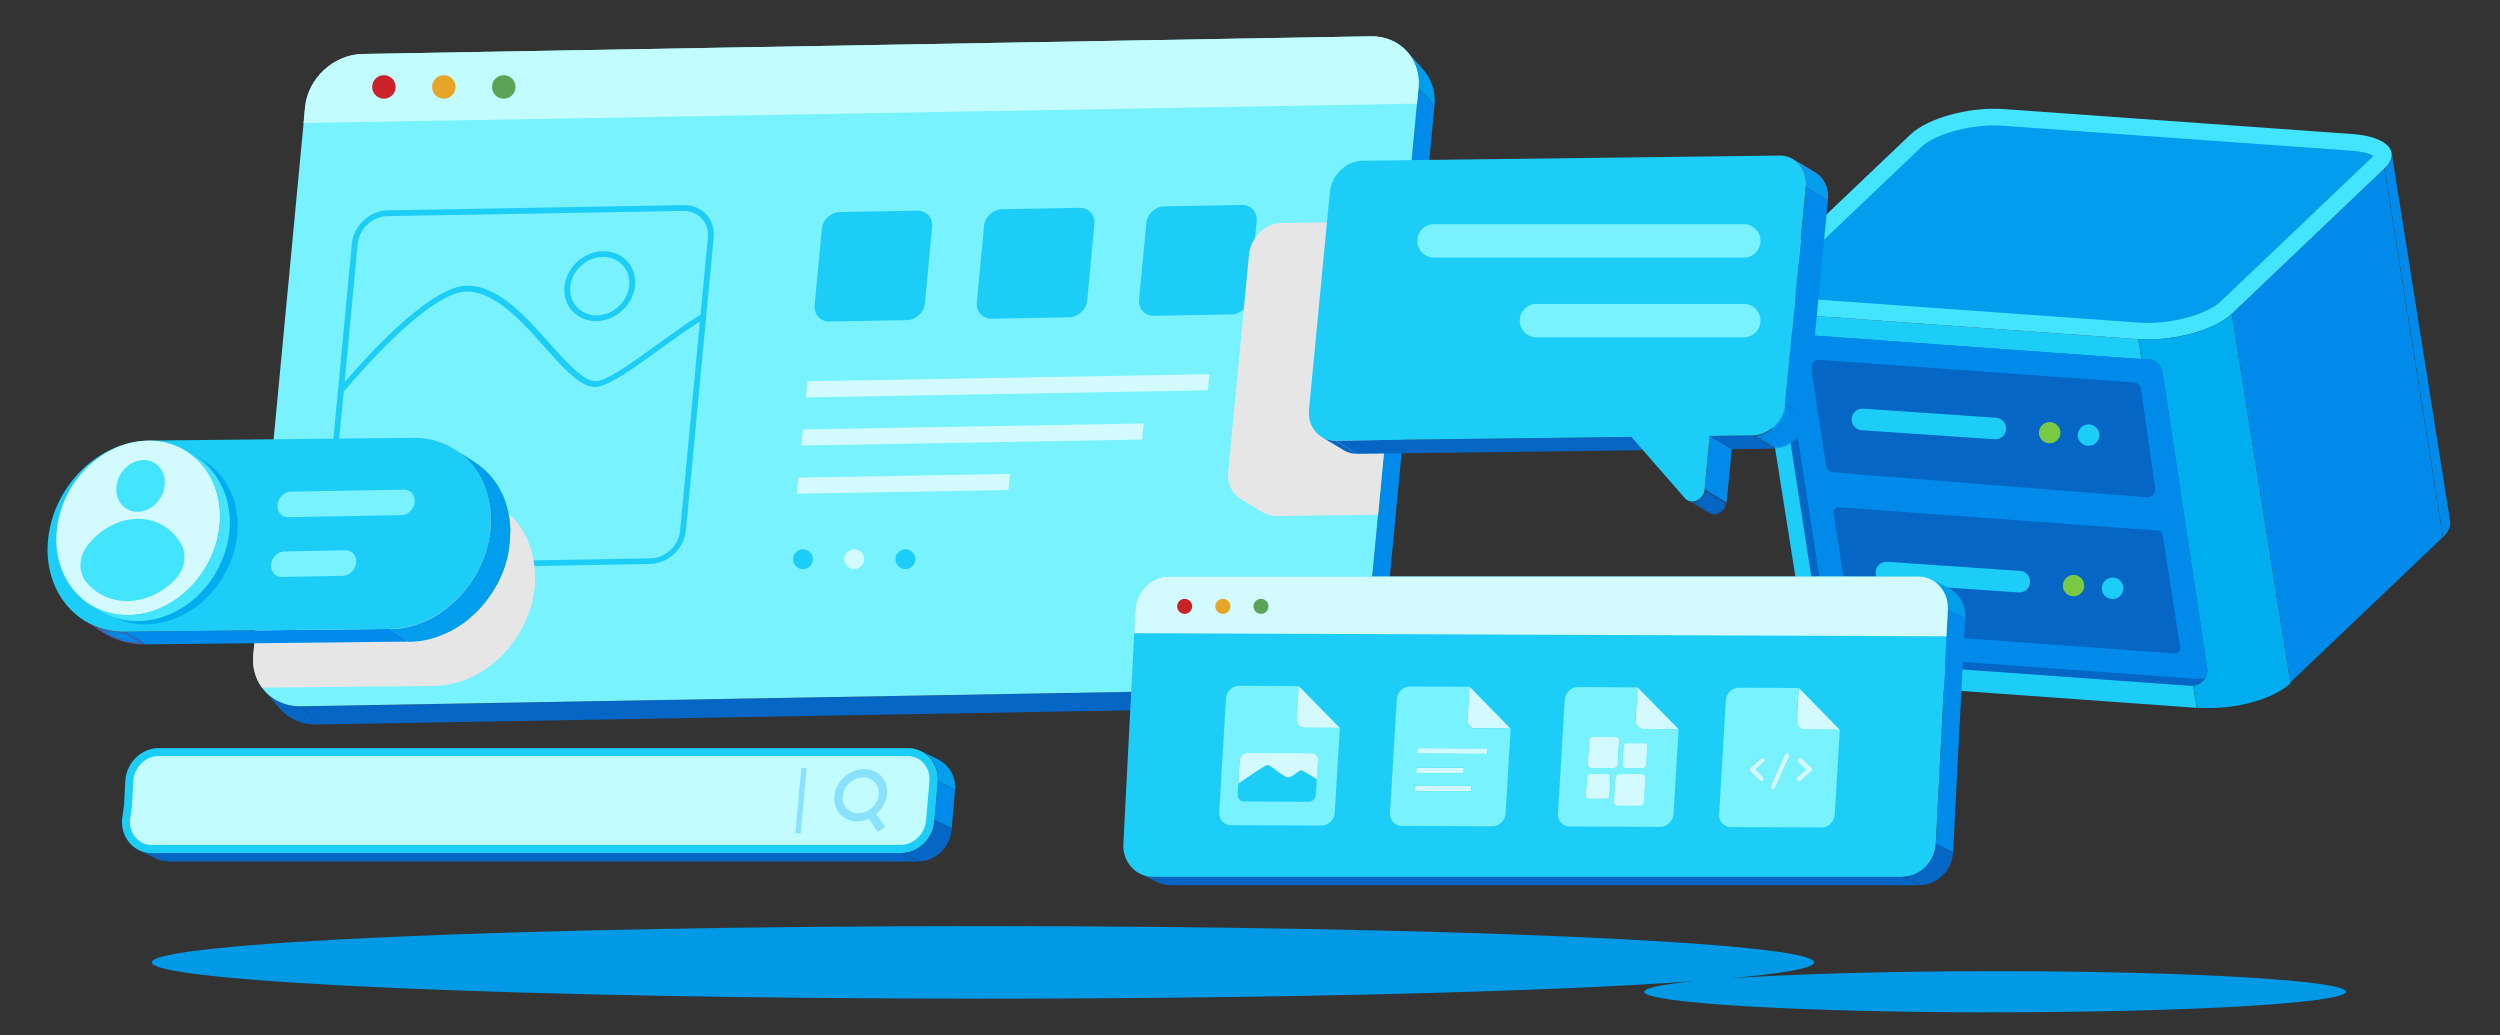 <svg width="884" height="366" viewBox="0 0 884 366" fill="none" xmlns="http://www.w3.org/2000/svg">
<rect x="0" y="0" width="884" height="366" fill="#333333" stroke="none"/>
<path d="M705.482 357.974C636.967 357.974 581.413 354.705 581.413 350.706C581.413 349.341 587.94 348.04 599.292 346.929C547.821 350.642 454.344 353.118 347.566 353.118C185.234 353.118 53.649 347.373 53.649 340.296C53.649 333.218 185.234 327.474 347.566 327.474C509.898 327.474 641.483 333.218 641.483 340.296C641.483 342.295 630.843 344.199 611.912 345.913C634.647 344.39 668.147 343.406 705.482 343.406C773.997 343.406 829.551 346.675 829.551 350.674C829.551 354.673 773.997 357.942 705.482 357.942V357.974Z" fill="#0099E6"/>
<path d="M866.384 185.193C866.384 185.193 866.384 185.163 866.384 185.132C866.384 185.01 866.384 184.887 866.384 184.795C866.384 184.704 866.384 184.612 866.384 184.52C866.384 184.52 866.384 184.459 866.384 184.428L845.712 54.056C845.712 54.056 845.712 54.3 845.712 54.392C845.712 54.515 845.712 54.637 845.712 54.729C845.712 54.851 845.712 54.974 845.712 55.065C845.712 55.157 845.712 55.279 845.712 55.371C845.712 55.494 845.651 55.647 845.62 55.769C845.62 55.861 845.59 55.953 845.559 56.014C845.498 56.197 845.437 56.35 845.376 56.534C845.376 56.595 845.346 56.626 845.315 56.687C845.223 56.901 845.101 57.146 844.949 57.36C844.918 57.421 844.857 57.513 844.796 57.574C844.704 57.727 844.582 57.88 844.491 58.064C844.399 58.186 844.277 58.339 844.185 58.462C844.094 58.584 844.002 58.676 843.91 58.798C843.697 59.043 843.453 59.288 843.208 59.532L863.88 189.905C864.125 189.66 864.369 189.415 864.583 189.171C864.674 189.079 864.735 188.957 864.827 188.865C864.949 188.742 865.041 188.589 865.132 188.467C865.254 188.314 865.346 188.161 865.438 188.008C865.499 187.947 865.529 187.855 865.59 187.794C865.712 187.58 865.834 187.365 865.926 187.121C865.926 187.06 865.957 187.029 865.987 186.968C866.048 186.815 866.109 186.631 866.17 186.478C866.17 186.386 866.201 186.325 866.231 186.233C866.231 186.111 866.292 185.989 866.323 185.866C866.323 185.866 866.323 185.836 866.323 185.805C866.323 185.713 866.323 185.591 866.323 185.499C866.323 185.407 866.323 185.285 866.323 185.193H866.384Z" fill="#008BEA"/>
<path d="M652.824 241.4C653.038 241.4 653.221 241.43 653.435 241.461L632.763 111.088C632.457 111.088 632.152 111.027 631.816 110.997C631.419 110.966 631.022 110.905 630.625 110.874C630.411 110.874 630.228 110.813 630.014 110.782C629.862 110.782 629.709 110.752 629.587 110.721C629.312 110.691 629.037 110.629 628.763 110.568C628.64 110.568 628.488 110.507 628.366 110.507C628.06 110.446 627.755 110.385 627.45 110.323C627.388 110.323 627.297 110.293 627.236 110.262C626.869 110.17 626.503 110.079 626.167 109.987C626.075 109.987 625.984 109.926 625.892 109.895C625.648 109.834 625.404 109.742 625.159 109.65C625.037 109.62 624.946 109.559 624.824 109.528C624.61 109.436 624.396 109.375 624.182 109.283C624.091 109.253 623.999 109.191 623.877 109.161C623.633 109.069 623.388 108.947 623.175 108.824C623.144 108.824 623.083 108.794 623.052 108.763C622.778 108.641 622.533 108.488 622.289 108.365C622.228 108.335 622.167 108.273 622.075 108.243C621.923 108.151 621.74 108.029 621.587 107.937C621.526 107.876 621.434 107.845 621.373 107.784C621.22 107.692 621.098 107.57 620.976 107.447C620.915 107.386 620.854 107.356 620.793 107.294C620.64 107.141 620.488 106.988 620.335 106.835C620.335 106.835 620.335 106.835 620.304 106.805C620.152 106.621 620.03 106.468 619.877 106.285C619.846 106.223 619.816 106.193 619.785 106.132C619.694 106.009 619.633 105.887 619.541 105.734C619.51 105.673 619.48 105.612 619.449 105.55C619.388 105.428 619.327 105.275 619.297 105.153C619.297 105.091 619.266 105.03 619.236 104.969C619.175 104.785 619.114 104.571 619.083 104.388L639.755 234.76C639.786 234.944 639.847 235.158 639.908 235.342C639.908 235.403 639.938 235.464 639.969 235.525C640.03 235.648 640.06 235.801 640.121 235.923C640.121 235.984 640.183 236.045 640.213 236.106C640.274 236.229 640.366 236.351 640.457 236.504C640.488 236.565 640.518 236.627 640.549 236.657C640.671 236.841 640.824 236.994 640.976 237.177C640.976 237.177 640.976 237.177 641.007 237.208C641.16 237.361 641.312 237.514 641.465 237.667C641.526 237.728 641.587 237.759 641.648 237.82C641.77 237.942 641.923 238.034 642.045 238.156C642.106 238.218 642.198 238.248 642.259 238.309C642.412 238.432 642.564 238.524 642.747 238.615C642.809 238.646 642.87 238.707 642.961 238.738C643.205 238.891 643.45 239.013 643.725 239.136C643.755 239.136 643.816 239.166 643.847 239.197C644.091 239.319 644.305 239.411 644.549 239.533C644.641 239.564 644.732 239.625 644.854 239.656C645.068 239.747 645.282 239.809 645.496 239.9C645.618 239.931 645.709 239.992 645.831 240.023C646.076 240.115 646.32 240.176 646.564 240.268C646.656 240.268 646.747 240.329 646.839 240.359C647.175 240.451 647.541 240.543 647.908 240.635C647.969 240.635 648.06 240.665 648.122 240.696C648.366 240.757 648.61 240.818 648.854 240.849C648.915 240.849 649.007 240.849 649.068 240.88C649.19 240.88 649.343 240.941 649.465 240.941C649.74 241.002 650.015 241.033 650.29 241.094C650.442 241.094 650.564 241.124 650.717 241.155C650.809 241.155 650.9 241.155 650.992 241.186C651.114 241.186 651.236 241.186 651.328 241.216C651.725 241.277 652.091 241.308 652.519 241.339C652.641 241.339 652.732 241.339 652.854 241.369L652.824 241.4Z" fill="#1CCDF7"/>
<path d="M843.117 59.594L863.789 189.936L809.864 241.308L789.192 110.935L843.117 59.594Z" fill="#008BEA"/>
<path d="M756.092 119.93L776.764 250.303L653.434 241.43L632.732 111.088L756.092 119.93Z" fill="#1CCDF7"/>
<path d="M831.971 47.416C844.185 48.303 849.193 53.749 843.116 59.593L789.192 110.935C783.116 116.779 768.306 120.817 756.092 119.93L632.762 111.088C620.549 110.2 615.541 104.754 621.617 98.91L675.542 47.569C681.588 41.725 696.427 37.686 708.641 38.573L831.971 47.416Z" fill="#43E4FF"/>
<path d="M759.512 114.178C758.474 114.178 757.466 114.148 756.489 114.086L633.159 105.244C628.946 104.938 626.503 104.081 625.373 103.439C625.465 103.347 625.556 103.255 625.648 103.163L679.572 51.822C683.297 48.242 694.137 44.356 705.16 44.356C706.199 44.356 707.206 44.387 708.183 44.448L831.513 53.291C835.758 53.597 838.17 54.453 839.3 55.096C839.208 55.188 839.116 55.279 839.025 55.371L785.1 106.713C781.375 110.323 770.505 114.178 759.482 114.178H759.512Z" fill="#009EED"/>
<path d="M809.834 241.308L789.162 110.936C789.162 110.936 789.101 110.966 789.101 110.997C788.826 111.242 788.551 111.486 788.246 111.731C788.185 111.792 788.093 111.853 788.032 111.915C787.91 112.006 787.818 112.098 787.696 112.159C787.574 112.251 787.452 112.343 787.36 112.435C787.238 112.527 787.116 112.618 786.994 112.68C786.872 112.771 786.78 112.833 786.658 112.924C786.352 113.139 786.017 113.353 785.681 113.567C785.62 113.597 785.589 113.628 785.528 113.659C785.223 113.842 784.917 114.026 784.581 114.179C784.49 114.24 784.398 114.271 784.307 114.332C783.879 114.546 783.452 114.76 783.024 114.974C782.963 115.005 782.872 115.035 782.81 115.066C782.383 115.28 781.925 115.464 781.497 115.678C781.436 115.678 781.406 115.709 781.345 115.739C780.856 115.953 780.368 116.137 779.879 116.321C779.787 116.351 779.665 116.412 779.574 116.443C779.085 116.627 778.566 116.81 778.078 116.994C778.016 116.994 777.955 117.024 777.925 117.055C776.948 117.391 775.971 117.667 774.963 117.942C774.322 118.126 773.681 118.279 773.039 118.432C772.978 118.432 772.887 118.462 772.826 118.493C772.306 118.615 771.787 118.738 771.238 118.829C771.116 118.829 770.993 118.891 770.841 118.921C770.444 119.013 770.047 119.074 769.65 119.135C769.528 119.135 769.436 119.166 769.314 119.197C768.856 119.288 768.367 119.35 767.909 119.411C767.818 119.411 767.696 119.411 767.604 119.441C767.238 119.503 766.871 119.533 766.505 119.594C766.352 119.594 766.2 119.625 766.047 119.656C765.741 119.686 765.436 119.717 765.1 119.747C764.948 119.747 764.795 119.778 764.642 119.809C764.306 119.839 763.94 119.87 763.604 119.9C763.512 119.9 763.39 119.9 763.299 119.9C762.841 119.931 762.383 119.962 761.955 119.962C761.833 119.962 761.741 119.962 761.619 119.962C761.283 119.962 760.917 119.962 760.581 119.962C760.428 119.962 760.276 119.962 760.123 119.962C759.787 119.962 759.451 119.962 759.115 119.962C758.963 119.962 758.841 119.962 758.688 119.962C758.199 119.962 757.741 119.962 757.253 119.931C756.886 119.931 756.489 119.9 756.123 119.87L776.795 250.242C777.162 250.242 777.528 250.303 777.894 250.303C778.352 250.303 778.841 250.334 779.329 250.334C779.391 250.334 779.421 250.334 779.482 250.334C779.574 250.334 779.665 250.334 779.757 250.334C780.093 250.334 780.429 250.334 780.765 250.334C780.856 250.334 780.948 250.334 781.039 250.334C781.1 250.334 781.162 250.334 781.223 250.334C781.559 250.334 781.925 250.334 782.261 250.334C782.352 250.334 782.444 250.334 782.536 250.334H782.597C783.055 250.334 783.482 250.303 783.94 250.273C783.94 250.273 783.971 250.273 784.001 250.273C784.093 250.273 784.184 250.273 784.276 250.273C784.612 250.273 784.978 250.212 785.314 250.181C785.375 250.181 785.436 250.181 785.498 250.181C785.589 250.181 785.681 250.181 785.803 250.151C786.108 250.12 786.414 250.089 786.749 250.059C786.841 250.059 786.933 250.059 787.024 250.059C787.085 250.059 787.146 250.059 787.207 250.059C787.574 250.028 787.94 249.967 788.307 249.906C788.398 249.906 788.459 249.906 788.551 249.875C788.551 249.875 788.582 249.875 788.612 249.875C789.101 249.814 789.559 249.722 790.017 249.661C790.047 249.661 790.078 249.661 790.108 249.661C790.2 249.661 790.261 249.661 790.353 249.63C790.749 249.569 791.146 249.477 791.543 249.416C791.635 249.416 791.696 249.416 791.788 249.386C791.849 249.386 791.879 249.386 791.94 249.355C792.459 249.233 793.009 249.141 793.528 249.018H793.589C793.65 249.018 793.681 249.018 793.742 248.988C794.383 248.835 795.024 248.682 795.666 248.498C796.673 248.223 797.681 247.917 798.627 247.611C798.627 247.611 798.689 247.611 798.719 247.611C798.719 247.611 798.78 247.611 798.811 247.611C799.33 247.427 799.818 247.244 800.307 247.06C800.398 247.03 800.521 246.968 800.612 246.938C801.101 246.754 801.589 246.54 802.078 246.357C802.139 246.357 802.169 246.326 802.231 246.295C802.689 246.112 803.116 245.898 803.544 245.683C803.605 245.653 803.696 245.622 803.757 245.592C804.185 245.377 804.643 245.163 805.04 244.949C805.07 244.949 805.131 244.918 805.162 244.888C805.223 244.888 805.254 244.827 805.315 244.796C805.62 244.613 805.956 244.429 806.261 244.276C806.322 244.245 806.353 244.215 806.414 244.184C806.75 243.97 807.086 243.756 807.422 243.542C807.452 243.542 807.483 243.511 807.513 243.48C807.605 243.419 807.666 243.358 807.757 243.327C807.879 243.236 808.002 243.144 808.124 243.083C808.246 242.991 808.368 242.899 808.46 242.807C808.582 242.716 808.673 242.624 808.796 242.563C808.826 242.563 808.887 242.501 808.918 242.471C808.948 242.471 808.979 242.41 809.009 242.379C809.315 242.134 809.589 241.889 809.864 241.645C809.864 241.645 809.864 241.645 809.895 241.614L809.834 241.308Z" fill="#00AEEF"/>
<path d="M779.94 239.472C778.993 241.369 777.009 242.654 774.688 242.531C774.444 242.531 774.199 242.501 773.925 242.47L653.038 233.781C651.45 233.658 650.015 233.475 648.671 233.199C646.411 232.74 644.671 230.904 644.305 228.61L643.114 220.869L628.152 124.52C627.755 122.041 629.068 119.777 631.144 118.737C632.03 118.278 633.037 118.064 634.106 118.156C634.137 118.156 634.167 118.156 634.198 118.156L755.085 126.845C756.428 126.937 757.802 126.967 759.176 126.967C761.924 126.937 764.276 128.956 764.673 131.679L772.795 185.438L780.459 236.167C780.642 237.36 780.429 238.492 779.94 239.502V239.472Z" fill="#0566C6"/>
<path d="M779.94 239.472C779.116 239.9 778.169 240.114 777.161 240.053C776.917 240.053 776.673 240.023 776.398 239.992L655.511 231.303C653.923 231.18 652.488 230.997 651.144 230.721C648.885 230.262 647.144 228.426 646.778 226.132L645.587 218.391L630.625 122.042C630.442 120.848 630.625 119.716 631.144 118.707C632.03 118.248 633.037 118.034 634.106 118.125C634.137 118.125 634.167 118.125 634.198 118.125L755.085 126.815C756.428 126.907 757.802 126.937 759.176 126.937C761.925 126.907 764.276 128.926 764.673 131.649L772.795 185.408L780.459 236.137C780.642 237.33 780.429 238.462 779.94 239.472Z" fill="#008BEA"/>
<path d="M759.115 175.831L648.335 167.049C646.992 166.957 645.923 165.978 645.709 164.632L640.427 130.517C640.152 128.712 641.618 127.121 643.45 127.243L754.505 135.229C755.818 135.32 756.917 136.3 757.1 137.615L762.077 172.557C762.352 174.362 760.886 175.922 759.085 175.831H759.115Z" fill="#0566C6"/>
<path d="M770.932 229.008C771.115 230.14 770.169 231.15 769.039 231.058L656.122 222.95C655.297 222.888 654.656 222.277 654.534 221.45L648.335 181.43C648.152 180.298 649.068 179.288 650.228 179.349L763.085 187.61C763.94 187.672 764.612 188.284 764.734 189.14L770.932 228.947V229.008Z" fill="#0566C6"/>
<path d="M705.558 155.331C705.558 155.331 705.374 155.331 705.283 155.331L658.29 152.118C656.183 151.965 654.626 150.16 654.748 148.049C654.9 145.937 656.671 144.346 658.809 144.499L705.802 147.712C707.909 147.865 709.466 149.67 709.344 151.781C709.222 153.801 707.542 155.331 705.558 155.331Z" fill="#1CCDF7"/>
<path d="M724.733 156.738C724.489 156.738 724.245 156.738 724 156.677C723.756 156.616 723.512 156.555 723.298 156.463C723.084 156.371 722.84 156.249 722.657 156.126C722.443 156.004 722.26 155.82 722.077 155.667C721.894 155.484 721.741 155.3 721.619 155.086C721.466 154.872 721.374 154.658 721.252 154.443C721.161 154.229 721.069 153.985 721.039 153.74C720.978 153.495 720.978 153.25 720.978 153.005C720.978 152.761 720.978 152.516 721.039 152.271C721.1 152.026 721.161 151.782 721.252 151.567C721.344 151.353 721.466 151.108 721.619 150.925C721.741 150.711 721.924 150.527 722.077 150.344C722.26 150.16 722.443 150.007 722.657 149.854C722.871 149.732 723.084 149.609 723.298 149.517C723.512 149.426 723.787 149.334 724 149.303C724.489 149.211 725.008 149.211 725.497 149.303C725.741 149.364 725.985 149.426 726.199 149.517C726.413 149.609 726.657 149.732 726.84 149.854C727.054 150.007 727.237 150.16 727.42 150.344C727.604 150.527 727.756 150.711 727.909 150.925C728.031 151.139 728.153 151.353 728.275 151.567C728.367 151.782 728.428 152.026 728.489 152.271C728.55 152.516 728.55 152.761 728.55 153.005C728.55 153.25 728.55 153.495 728.489 153.74C728.428 153.985 728.367 154.229 728.275 154.443C728.184 154.658 728.062 154.902 727.909 155.086C727.756 155.3 727.604 155.484 727.42 155.667C727.237 155.851 727.054 156.004 726.84 156.126C726.626 156.279 726.413 156.371 726.199 156.463C725.985 156.555 725.741 156.646 725.497 156.677C725.252 156.738 725.008 156.738 724.764 156.738H724.733Z" fill="#7AC943"/>
<path d="M738.504 157.656C737.497 157.656 736.52 157.259 735.817 156.524C735.634 156.341 735.481 156.157 735.329 155.943C735.176 155.729 735.085 155.515 734.993 155.3C734.901 155.086 734.81 154.811 734.779 154.597C734.718 154.352 734.718 154.107 734.718 153.862C734.718 152.853 735.115 151.874 735.848 151.17C736.733 150.283 738.046 149.885 739.268 150.13C739.512 150.191 739.756 150.252 739.97 150.344C740.184 150.436 740.428 150.558 740.611 150.68C740.825 150.833 741.008 150.986 741.191 151.17C741.375 151.353 741.527 151.537 741.68 151.751C741.802 151.965 741.924 152.18 742.046 152.394C742.138 152.608 742.199 152.853 742.26 153.098C742.321 153.342 742.321 153.587 742.321 153.862C742.321 154.138 742.321 154.352 742.26 154.597C742.199 154.842 742.138 155.086 742.046 155.3C741.955 155.515 741.833 155.759 741.68 155.943C741.527 156.157 741.375 156.341 741.191 156.524C741.008 156.708 740.825 156.861 740.611 157.014C740.398 157.167 740.184 157.259 739.97 157.35C739.756 157.442 739.512 157.534 739.268 157.565C739.024 157.626 738.779 157.626 738.535 157.626L738.504 157.656Z" fill="#1CCDF7"/>
<path d="M714.046 209.487C714.046 209.487 713.863 209.487 713.771 209.487L666.778 206.275C664.671 206.122 663.114 204.317 663.236 202.205C663.389 200.094 665.19 198.534 667.297 198.656L714.29 201.869C716.397 202.022 717.955 203.827 717.832 205.938C717.71 207.958 716.031 209.487 714.046 209.487Z" fill="#1CCDF7"/>
<path d="M733.222 210.864C732.214 210.864 731.237 210.466 730.535 209.763C730.352 209.579 730.199 209.395 730.077 209.181C729.924 208.967 729.832 208.753 729.71 208.539C729.619 208.325 729.527 208.08 729.497 207.835C729.436 207.59 729.436 207.345 729.436 207.101C729.436 206.091 729.833 205.112 730.535 204.408C730.718 204.225 730.901 204.072 731.115 203.919C731.329 203.796 731.542 203.674 731.756 203.582C731.97 203.49 732.245 203.399 732.458 203.368C733.68 203.123 734.993 203.521 735.878 204.408C736.581 205.112 736.978 206.091 736.978 207.101C736.978 207.345 736.978 207.59 736.917 207.835C736.855 208.08 736.794 208.325 736.703 208.539C736.611 208.753 736.489 208.998 736.336 209.181C736.184 209.395 736.031 209.579 735.848 209.763C735.146 210.466 734.168 210.864 733.161 210.864H733.222Z" fill="#7AC943"/>
<path d="M747.024 211.813C746.016 211.813 745.039 211.415 744.337 210.711C743.634 210.007 743.237 209.028 743.237 208.019C743.237 207.009 743.634 206.03 744.337 205.326C745.039 204.622 746.016 204.225 747.024 204.225C748.031 204.225 749.008 204.622 749.711 205.326C750.413 206.03 750.81 207.009 750.81 208.019C750.81 209.028 750.413 210.007 749.711 210.711C749.008 211.415 748.031 211.813 747.024 211.813Z" fill="#1CCDF7"/>
<path d="M106.465 249.783C101.122 249.875 96.541 247.733 93.457 244.245L99.076 250.67C102.129 254.158 106.74 256.3 112.084 256.208L106.465 249.783Z" fill="#0566C6"/>
<path d="M507.295 35.208C507.295 34.841 507.295 34.444 507.234 34.076C507.234 33.862 507.204 33.679 507.173 33.464C507.142 33.128 507.081 32.791 507.02 32.455C506.99 32.271 506.959 32.057 506.898 31.873C506.898 31.751 506.868 31.629 506.837 31.506C506.776 31.292 506.715 31.108 506.654 30.894C506.593 30.68 506.532 30.497 506.471 30.282C506.349 29.946 506.226 29.64 506.104 29.303C506.043 29.15 505.982 28.967 505.891 28.814C505.891 28.783 505.891 28.722 505.86 28.691C505.677 28.294 505.494 27.896 505.28 27.529C505.219 27.437 505.158 27.345 505.127 27.253C505.036 27.1 504.944 26.947 504.852 26.794C504.791 26.672 504.7 26.58 504.639 26.488C504.425 26.182 504.242 25.907 504.028 25.601C503.936 25.479 503.875 25.387 503.784 25.265C503.662 25.081 503.509 24.928 503.356 24.775L497.738 18.35C497.982 18.625 498.196 18.9 498.41 19.176C498.623 19.451 498.837 19.757 499.02 20.063C499.203 20.308 499.356 20.583 499.509 20.828C499.57 20.92 499.631 21.012 499.661 21.103C499.906 21.532 500.089 21.929 500.303 22.388C500.364 22.541 500.425 22.725 500.516 22.878C500.639 23.184 500.761 23.52 500.883 23.857C500.944 24.041 501.005 24.255 501.066 24.469C501.158 24.775 501.249 25.111 501.31 25.417C501.341 25.601 501.402 25.815 501.433 25.999C501.494 26.335 501.555 26.672 501.585 27.009C501.585 27.223 501.646 27.406 501.646 27.62C501.677 27.988 501.707 28.355 501.707 28.753C501.707 28.936 501.707 29.12 501.707 29.303C501.707 29.854 501.707 30.435 501.616 31.017L507.234 37.442C507.295 36.861 507.295 36.31 507.326 35.728C507.326 35.545 507.326 35.361 507.326 35.178L507.295 35.208Z" fill="#009EED"/>
<path d="M501.585 31.047L507.234 37.442L488.883 231.088L483.264 224.663L501.585 31.047Z" fill="#008BEA"/>
<path d="M462.837 243.541L468.455 249.966L112.114 256.177L106.465 249.783L462.837 243.541Z" fill="#0566C6"/>
<path d="M501.585 31.047L501.066 36.615L497.127 78.288L487.295 182.011L483.264 224.663C482.287 234.913 473.157 243.357 462.837 243.541L106.465 249.752C100.633 249.844 95.656 247.274 92.664 243.174C90.312 240.022 89.121 235.984 89.549 231.547L95.259 171.119L107.351 43.5L107.87 37.931C108.847 27.681 118.007 19.237 128.298 19.084L484.669 12.842C494.99 12.658 502.562 20.797 501.585 31.047Z" fill="#78F2FF"/>
<path d="M488.577 233.138C488.577 233.138 488.577 233.077 488.577 233.046C488.577 232.985 488.577 232.924 488.577 232.893C488.7 232.312 488.791 231.7 488.822 231.119L483.203 224.693C483.142 225.305 483.051 225.887 482.959 226.468C482.959 226.529 482.959 226.59 482.959 226.621C482.837 227.202 482.684 227.784 482.532 228.365C482.501 228.487 482.44 228.64 482.409 228.763C482.257 229.191 482.135 229.65 481.951 230.078C481.921 230.201 481.86 230.293 481.829 230.415C481.615 230.904 481.402 231.394 481.157 231.884C481.157 231.884 481.157 231.914 481.127 231.945C481.066 232.037 481.005 232.128 480.944 232.251C480.699 232.74 480.425 233.199 480.119 233.658C479.967 233.903 479.783 234.117 479.631 234.362C479.417 234.637 479.234 234.943 479.02 235.219C478.837 235.463 478.623 235.708 478.409 235.953C478.196 236.198 478.012 236.443 477.799 236.657C477.585 236.871 477.371 237.085 477.157 237.299C476.913 237.544 476.699 237.758 476.455 238.003C476.272 238.186 476.058 238.339 475.844 238.523C475.539 238.768 475.264 239.043 474.928 239.257C474.745 239.41 474.531 239.533 474.348 239.686C473.982 239.961 473.615 240.206 473.218 240.451C472.852 240.665 472.486 240.91 472.119 241.093C472.028 241.124 471.966 241.185 471.875 241.246C471.386 241.491 470.898 241.736 470.409 241.95C470.073 242.103 469.707 242.225 469.371 242.348C469.096 242.439 468.852 242.562 468.577 242.623C468.211 242.745 467.844 242.837 467.447 242.929C467.203 242.99 466.959 243.082 466.684 243.143C466.256 243.235 465.829 243.296 465.402 243.357C465.188 243.388 464.974 243.449 464.76 243.48C464.119 243.572 463.447 243.602 462.806 243.602L468.424 250.027C469.096 250.027 469.737 249.966 470.409 249.905C470.623 249.905 470.837 249.844 471.05 249.783C471.478 249.721 471.905 249.66 472.333 249.568C472.577 249.507 472.821 249.446 473.096 249.354C473.463 249.263 473.86 249.171 474.226 249.048C474.501 248.957 474.745 248.865 475.02 248.773C475.356 248.651 475.722 248.528 476.058 248.375C476.119 248.375 476.18 248.345 476.241 248.314C476.669 248.13 477.127 247.916 477.554 247.671C477.646 247.641 477.707 247.58 477.799 247.518C478.073 247.366 478.379 247.213 478.654 247.029C478.745 246.968 478.806 246.907 478.898 246.845C479.295 246.601 479.661 246.356 480.028 246.08C480.18 245.989 480.333 245.897 480.455 245.774C480.516 245.744 480.547 245.683 480.608 245.652C480.913 245.407 481.219 245.163 481.524 244.918C481.677 244.765 481.86 244.642 482.043 244.489C482.073 244.489 482.104 244.428 482.135 244.398C482.379 244.183 482.623 243.939 482.837 243.694C483.02 243.51 483.234 243.327 483.386 243.143C483.386 243.143 483.448 243.082 483.448 243.051C483.661 242.807 483.845 242.592 484.058 242.348C484.241 242.133 484.425 241.95 484.608 241.705C484.608 241.705 484.638 241.644 484.669 241.613C484.883 241.338 485.066 241.063 485.28 240.757C485.432 240.542 485.585 240.359 485.738 240.145C485.738 240.145 485.738 240.084 485.799 240.053C486.104 239.594 486.348 239.135 486.623 238.645C486.684 238.554 486.745 238.462 486.776 238.37C486.776 238.37 486.776 238.34 486.806 238.309C487.051 237.819 487.264 237.33 487.478 236.84C487.509 236.718 487.57 236.626 487.6 236.504C487.631 236.412 487.692 236.32 487.722 236.228C487.845 235.892 487.967 235.525 488.058 235.188C488.089 235.066 488.15 234.913 488.18 234.79C488.333 234.24 488.486 233.719 488.577 233.169V233.138Z" fill="#008BEA"/>
<path d="M501.585 31.047L501.066 36.646L107.351 43.5L107.87 37.931C108.847 27.712 117.977 19.237 128.298 19.084L484.669 12.842C494.99 12.658 502.562 20.797 501.616 31.047H501.585Z" fill="#C2FCFF"/>
<path d="M135.748 34.902C138.042 34.902 139.901 33.039 139.901 30.741C139.901 28.443 138.042 26.58 135.748 26.58C133.455 26.58 131.595 28.443 131.595 30.741C131.595 33.039 133.455 34.902 135.748 34.902Z" fill="#CB2228"/>
<path d="M156.939 34.902C159.233 34.902 161.092 33.039 161.092 30.741C161.092 28.443 159.233 26.58 156.939 26.58C154.646 26.58 152.787 28.443 152.787 30.741C152.787 33.039 154.646 34.902 156.939 34.902Z" fill="#E7A527"/>
<path d="M178.13 34.902C180.424 34.902 182.283 33.039 182.283 30.741C182.283 28.443 180.424 26.58 178.13 26.58C175.837 26.58 173.978 28.443 173.978 30.741C173.978 33.039 175.837 34.902 178.13 34.902Z" fill="#5DA357"/>
<path d="M213.245 88.814C220.116 88.691 225.184 94.137 224.543 100.96C223.902 107.783 217.765 113.444 210.894 113.536C204.024 113.627 198.955 108.212 199.596 101.389C200.238 94.566 206.375 88.905 213.245 88.814ZM211.077 111.516C216.818 111.425 221.917 106.713 222.467 100.991C223.017 95.269 218.772 90.741 213.032 90.864C207.291 90.955 202.192 95.667 201.642 101.358C201.093 107.049 205.337 111.608 211.077 111.516Z" fill="#1CCDF7"/>
<path d="M241.795 72.536C248.238 72.414 252.971 77.524 252.36 83.918L249.887 109.956L242.528 187.641C242.04 192.843 238.162 197.31 233.276 198.84C232.146 199.207 230.956 199.39 229.765 199.421L125.183 201.257C123.992 201.257 122.832 201.104 121.763 200.798C117.152 199.421 114.099 195.076 114.588 189.875L119.534 137.769L124.42 86.152C125.03 79.757 130.771 74.464 137.183 74.372L241.765 72.536H241.795ZM240.482 187.672L247.475 113.689C242.986 116.504 238.04 120.084 233.215 123.572C224.696 129.752 216.635 135.566 211.78 136.667C211.352 136.759 210.955 136.82 210.528 136.82C205.215 136.912 199.413 130.364 192.726 122.899C184.39 113.536 174.924 102.919 164.756 103.102C159.84 103.194 147.687 107.906 121.519 138.472L116.664 189.905C116.175 195.168 120.084 199.36 125.366 199.268L229.948 197.432C235.261 197.34 239.963 192.996 240.482 187.733M247.719 111.241L250.315 83.949C250.803 78.686 246.895 74.495 241.612 74.586L137.031 76.422C131.718 76.514 127.015 80.859 126.496 86.121L121.855 135.107C135.748 119.135 153.825 101.236 165 101.022C176.023 100.838 185.795 111.761 194.375 121.43C200.512 128.314 206.344 134.862 210.742 134.77C211.016 134.77 211.291 134.739 211.566 134.678C215.963 133.699 223.841 128.008 232.146 121.981C237.429 118.187 242.834 114.24 247.719 111.272" fill="#1CCDF7"/>
<path d="M324.331 74.494C327.537 74.433 329.919 76.973 329.613 80.185L327.048 107.325C326.743 110.507 323.903 113.138 320.667 113.199L293.338 113.689C290.132 113.75 287.75 111.21 288.056 107.998L290.62 80.858C290.926 77.676 293.766 75.045 297.002 74.984L324.331 74.494Z" fill="#1CCDF7"/>
<path d="M381.706 73.484C384.912 73.423 387.294 75.963 386.988 79.175L384.423 106.315C384.118 109.497 381.278 112.128 378.042 112.189L350.682 112.679C347.476 112.74 345.095 110.201 345.4 106.988L347.965 79.849C348.27 76.666 351.11 74.035 354.347 73.974L381.706 73.484Z" fill="#1CCDF7"/>
<path d="M439.08 72.475C442.287 72.413 444.668 74.953 444.363 78.166L441.798 105.305C441.493 108.487 438.653 111.118 435.416 111.18L408.057 111.669C404.851 111.73 402.469 109.191 402.775 105.978L405.34 78.839C405.645 75.657 408.485 73.025 411.721 72.964L439.08 72.475Z" fill="#1CCDF7"/>
<path d="M427.661 132.322L427.111 138.013L284.972 140.522L285.521 134.801L427.661 132.322Z" fill="#D3FBFF"/>
<path d="M404.393 149.731L403.874 155.422L283.353 157.534L283.903 151.843L404.393 149.731Z" fill="#D3FBFF"/>
<path d="M357.156 167.569L356.606 173.26L281.765 174.576L282.284 168.885L357.156 167.569Z" fill="#D3FBFF"/>
<path d="M283.933 201.257C285.873 201.257 287.445 199.682 287.445 197.738C287.445 195.795 285.873 194.22 283.933 194.22C281.994 194.22 280.422 195.795 280.422 197.738C280.422 199.682 281.994 201.257 283.933 201.257Z" fill="#1CCDF7"/>
<path d="M302.04 201.257C303.98 201.257 305.552 199.682 305.552 197.738C305.552 195.795 303.98 194.22 302.04 194.22C300.101 194.22 298.529 195.795 298.529 197.738C298.529 199.682 300.101 201.257 302.04 201.257Z" fill="#D3FBFF"/>
<path d="M320.148 201.257C322.087 201.257 323.659 199.682 323.659 197.738C323.659 195.795 322.087 194.22 320.148 194.22C318.208 194.22 316.636 195.795 316.636 197.738C316.636 199.682 318.208 201.257 320.148 201.257Z" fill="#1CCDF7"/>
<path d="M407.782 310.028C406.561 310.028 405.37 309.813 404.271 309.446C403.904 309.324 403.569 309.171 403.202 308.987L409.309 311.955C410.683 312.628 412.21 312.995 413.859 312.995L407.752 310.028H407.782Z" fill="#0566C6"/>
<path d="M694.901 217.748C694.901 217.259 694.87 216.8 694.809 216.341C694.809 216.279 694.809 216.218 694.809 216.126C694.748 215.668 694.657 215.239 694.534 214.811C694.534 214.75 694.504 214.658 694.473 214.597C694.351 214.168 694.199 213.771 694.046 213.373C694.046 213.312 693.985 213.25 693.954 213.189C693.771 212.791 693.588 212.394 693.374 212.026C693.374 212.026 693.374 212.026 693.374 211.996C693.374 211.996 693.344 211.935 693.313 211.935C693.069 211.537 692.794 211.139 692.489 210.772C692.489 210.772 692.428 210.711 692.397 210.68C692.183 210.435 692 210.191 691.756 209.977C691.725 209.946 691.695 209.915 691.664 209.854C691.664 209.854 691.603 209.824 691.603 209.793C691.389 209.579 691.145 209.365 690.901 209.15C690.901 209.15 690.87 209.15 690.84 209.12C690.626 208.936 690.412 208.783 690.168 208.63C690.168 208.63 690.107 208.6 690.107 208.569C690.046 208.538 689.985 208.508 689.924 208.447C689.771 208.355 689.588 208.233 689.435 208.141C689.405 208.141 689.344 208.08 689.313 208.049C689.191 207.988 689.069 207.927 688.947 207.865L682.84 204.897C683.023 204.989 683.175 205.081 683.359 205.173C683.511 205.265 683.695 205.356 683.847 205.479C683.939 205.54 684.03 205.571 684.092 205.632C684.305 205.785 684.55 205.938 684.763 206.121C684.763 206.121 684.794 206.121 684.824 206.152C685.069 206.336 685.313 206.55 685.527 206.794C685.588 206.856 685.649 206.917 685.71 206.978C685.924 207.192 686.137 207.437 686.351 207.682C686.382 207.712 686.412 207.743 686.443 207.804C686.748 208.171 687.023 208.569 687.267 208.967C687.267 208.997 687.328 209.028 687.328 209.089C687.542 209.456 687.725 209.854 687.908 210.252C687.908 210.313 687.969 210.374 688 210.435C688.153 210.833 688.305 211.231 688.427 211.659C688.427 211.721 688.458 211.812 688.489 211.874C688.611 212.302 688.702 212.73 688.763 213.189C688.763 213.25 688.763 213.312 688.763 213.403C688.824 213.862 688.855 214.321 688.855 214.811C688.855 215.086 688.855 215.331 688.855 215.606L694.962 218.574C694.962 218.329 694.962 218.054 694.962 217.809C694.962 217.809 694.962 217.809 694.962 217.779L694.901 217.748Z" fill="#009EED"/>
<path d="M672.733 310.028L678.839 313.027H413.889L407.782 310.028H672.733Z" fill="#0566C6"/>
<path d="M688.763 215.576L694.87 218.544L690.626 301.308L684.519 298.34L688.763 215.576Z" fill="#008BEA"/>
<path d="M688.763 215.545L688.275 225L684.488 298.34C684.153 304.796 678.87 310.059 672.702 310.059H407.782C401.614 310.059 396.882 304.827 397.217 298.34L401.065 223.898L401.492 215.576C401.828 209.089 407.111 203.857 413.279 203.857H678.198C684.366 203.857 689.13 209.089 688.794 215.576L688.763 215.545Z" fill="#1CCDF7"/>
<path d="M690.534 302.195C690.565 301.889 690.595 301.614 690.626 301.308L684.519 298.34C684.519 298.676 684.458 299.044 684.427 299.38C684.397 299.625 684.366 299.839 684.305 300.053C684.275 300.237 684.244 300.39 684.214 300.573C684.183 300.726 684.122 300.91 684.092 301.063C684.03 301.277 683.969 301.491 683.908 301.675C683.847 301.828 683.817 301.95 683.756 302.103C683.664 302.317 683.603 302.532 683.511 302.715C683.45 302.838 683.389 302.991 683.328 303.113C683.237 303.297 683.145 303.511 683.023 303.694C682.962 303.817 682.87 303.939 682.809 304.061C682.687 304.245 682.595 304.429 682.473 304.612C682.382 304.735 682.321 304.857 682.229 304.979C682.107 305.132 681.985 305.285 681.863 305.469C681.74 305.591 681.649 305.744 681.527 305.867C681.405 305.989 681.313 306.111 681.191 306.234C681.038 306.417 680.855 306.57 680.702 306.723C680.611 306.815 680.488 306.907 680.397 306.999C680.153 307.213 679.878 307.427 679.603 307.641C679.481 307.733 679.359 307.825 679.237 307.917C679.145 307.978 679.053 308.039 678.962 308.1C678.779 308.223 678.565 308.345 678.351 308.467C678.259 308.529 678.168 308.59 678.046 308.62C677.801 308.743 677.557 308.865 677.282 308.988C677.221 308.988 677.16 309.049 677.13 309.079C676.824 309.202 676.488 309.324 676.183 309.446C676.091 309.446 676 309.508 675.908 309.538C675.664 309.599 675.42 309.691 675.175 309.722C675.053 309.722 674.962 309.783 674.84 309.783C674.595 309.844 674.351 309.875 674.107 309.905C674.015 309.905 673.893 309.905 673.801 309.936C673.465 309.967 673.099 309.997 672.763 309.997L678.87 312.965C679.237 312.965 679.572 312.965 679.908 312.904C680.03 312.904 680.122 312.904 680.214 312.873C680.458 312.873 680.702 312.812 680.946 312.751C681.069 312.751 681.16 312.72 681.282 312.69C681.527 312.629 681.771 312.567 682.015 312.506C682.107 312.506 682.198 312.445 682.29 312.414C682.626 312.323 682.931 312.2 683.237 312.047C683.298 312.047 683.359 311.986 683.42 311.955C683.664 311.833 683.908 311.711 684.183 311.588C684.275 311.527 684.366 311.466 684.458 311.435C684.672 311.313 684.855 311.19 685.069 311.068C685.16 311.007 685.252 310.946 685.343 310.885C685.405 310.854 685.466 310.823 685.496 310.762C685.557 310.701 685.618 310.64 685.679 310.609C685.954 310.395 686.198 310.181 686.473 309.967C686.534 309.905 686.595 309.875 686.656 309.814C686.718 309.783 686.748 309.722 686.779 309.691C686.962 309.538 687.115 309.355 687.267 309.202C687.359 309.11 687.42 309.049 687.511 308.957C687.542 308.926 687.573 308.865 687.603 308.835C687.725 308.712 687.817 308.559 687.939 308.437C688.031 308.314 688.122 308.223 688.214 308.1C688.244 308.039 688.275 308.008 688.305 307.947C688.397 307.825 688.489 307.702 688.55 307.58C688.611 307.458 688.702 307.366 688.763 307.243C688.794 307.182 688.855 307.091 688.886 307.029C688.947 306.907 689.038 306.785 689.099 306.662C689.16 306.57 689.221 306.479 689.252 306.387C689.313 306.295 689.344 306.173 689.405 306.081C689.466 305.958 689.527 305.805 689.588 305.683C689.618 305.622 689.649 305.53 689.679 305.469C689.74 305.346 689.771 305.194 689.832 305.071C689.893 304.918 689.924 304.796 689.985 304.643C689.985 304.582 690.015 304.551 690.046 304.49C690.107 304.337 690.137 304.184 690.168 304.031C690.199 303.878 690.26 303.725 690.29 303.541C690.29 303.511 690.29 303.45 690.321 303.419C690.321 303.297 690.351 303.144 690.382 303.021C690.412 302.807 690.473 302.562 690.504 302.317C690.504 302.256 690.504 302.226 690.504 302.164L690.534 302.195Z" fill="#0566C6"/>
<path d="M688.763 215.545L688.275 225L401.034 223.898L401.462 215.576C401.798 209.089 407.08 203.857 413.248 203.857H678.168C684.336 203.857 689.099 209.089 688.763 215.576V215.545Z" fill="#D3FBFF"/>
<path d="M418.897 217.075C420.364 217.075 421.554 215.883 421.554 214.413C421.554 212.943 420.364 211.751 418.897 211.751C417.43 211.751 416.24 212.943 416.24 214.413C416.24 215.883 417.43 217.075 418.897 217.075Z" fill="#CB2228"/>
<path d="M432.393 217.075C433.861 217.075 435.05 215.883 435.05 214.413C435.05 212.943 433.861 211.751 432.393 211.751C430.926 211.751 429.737 212.943 429.737 214.413C429.737 215.883 430.926 217.075 432.393 217.075Z" fill="#E7A527"/>
<path d="M445.89 217.075C447.357 217.075 448.546 215.883 448.546 214.413C448.546 212.943 447.357 211.751 445.89 211.751C444.423 211.751 443.233 212.943 443.233 214.413C443.233 215.883 444.423 217.075 445.89 217.075Z" fill="#5DA357"/>
<path d="M448.302 270.497C449.432 270.68 453.92 274.903 455.569 274.903C455.6 274.903 455.63 274.903 455.661 274.903C457.127 274.75 459.172 272.394 460.119 272.394C460.18 272.394 460.241 272.394 460.302 272.394C460.852 272.608 463.722 274.352 465.676 275.545L465.34 280.961C465.249 282.338 464.119 283.439 462.837 283.439L439.905 283.348C438.592 283.348 437.584 282.215 437.676 280.839L437.89 277.045C441.92 274.199 447.447 270.405 448.272 270.436L448.302 270.497Z" fill="#1CCDF7"/>
<path d="M461.218 257.31L473.768 257.371L471.966 287.356C471.814 289.865 469.737 291.915 467.356 291.915L435.172 291.792C432.76 291.792 430.958 289.712 431.111 287.203L433.493 247.06C433.645 244.52 435.691 242.501 438.103 242.501L459.203 242.593L458.501 254.311C458.409 255.964 459.6 257.34 461.188 257.34L461.218 257.31ZM465.646 275.576L466.043 268.845C466.134 267.468 465.127 266.366 463.814 266.366L440.882 266.275C439.569 266.275 438.439 267.376 438.348 268.753L437.615 280.9C437.523 282.277 438.531 283.409 439.844 283.409L462.776 283.501C464.089 283.501 465.218 282.399 465.279 281.022L465.615 275.607" fill="#78F2FF"/>
<path d="M437.89 277.106C441.92 274.26 447.447 270.466 448.333 270.497C449.432 270.681 453.92 274.903 455.569 274.903C455.6 274.903 455.63 274.903 455.661 274.903C457.127 274.75 459.172 272.394 460.119 272.394C460.18 272.394 460.241 272.394 460.302 272.394C460.852 272.608 463.722 274.352 465.676 275.546L466.073 268.814C466.165 267.437 465.157 266.336 463.844 266.336L440.913 266.244C439.6 266.244 438.47 267.346 438.378 268.722L437.89 277.106Z" fill="#D3FBFF"/>
<path d="M459.203 242.562L473.738 257.371L461.188 257.31C459.6 257.31 458.409 255.933 458.501 254.281L459.203 242.562Z" fill="#D3FBFF"/>
<path d="M519.601 242.807L534.135 257.615L521.585 257.554C519.998 257.554 518.807 256.177 518.898 254.525L519.601 242.807Z" fill="#D3FBFF"/>
<path d="M526.013 264.622L525.891 266.58L501.127 266.488L501.249 264.53L526.013 264.622Z" fill="#D3FBFF"/>
<path d="M517.616 271.476L517.524 273.434L500.73 273.373L500.822 271.384L517.616 271.476Z" fill="#D3FBFF"/>
<path d="M520.303 277.84L520.181 279.798L500.333 279.706L500.455 277.748L520.303 277.84Z" fill="#D3FBFF"/>
<path d="M521.616 257.555L534.166 257.616L532.364 287.601C532.211 290.11 530.135 292.16 527.753 292.16L495.57 292.037C493.157 292.037 491.356 289.957 491.509 287.448L493.89 247.305C494.043 244.765 496.089 242.746 498.501 242.746L519.601 242.838L518.898 254.556C518.807 256.209 519.998 257.585 521.585 257.585L521.616 257.555ZM525.891 266.581L526.013 264.623L501.249 264.531L501.127 266.489L525.891 266.581ZM520.181 279.799L520.303 277.841L500.455 277.749L500.333 279.707L520.181 279.799ZM500.822 271.385L500.7 273.343L517.494 273.404L517.616 271.446L500.822 271.385Z" fill="#78F2FF"/>
<path d="M579.021 243.021L593.556 257.83L581.006 257.769C579.418 257.769 578.228 256.392 578.319 254.74L579.021 243.021Z" fill="#D3FBFF"/>
<path d="M571.296 260.431C572.029 260.431 572.609 261.043 572.548 261.838L572.059 270.222C571.998 270.987 571.388 271.599 570.655 271.599H562.655C561.922 271.568 561.372 270.926 561.403 270.161L561.891 261.777C561.952 261.012 562.563 260.4 563.296 260.4H571.296V260.431Z" fill="#D3FBFF"/>
<path d="M568.517 273.679C569.098 273.679 569.525 274.169 569.495 274.781L569.098 281.389C569.067 282.001 568.578 282.491 567.998 282.491H561.678C561.097 282.491 560.67 281.971 560.701 281.359L561.097 274.75C561.128 274.138 561.647 273.648 562.197 273.648H568.517V273.679Z" fill="#D3FBFF"/>
<path d="M581.006 257.769L593.556 257.83L591.754 287.815C591.602 290.324 589.525 292.374 587.144 292.374L554.96 292.251C552.548 292.251 550.746 290.171 550.899 287.662L553.281 247.519C553.433 244.979 555.51 242.96 557.891 242.96L578.991 243.052L578.289 254.77C578.197 256.423 579.388 257.799 580.976 257.799L581.006 257.769ZM581.312 283.531L581.8 275.148C581.861 274.383 581.281 273.74 580.548 273.74H572.548C571.815 273.71 571.174 274.322 571.143 275.117L570.655 283.501C570.594 284.266 571.174 284.908 571.907 284.908H579.907C580.64 284.939 581.281 284.327 581.312 283.531ZM562.624 271.568H570.624C571.357 271.598 571.998 270.987 572.029 270.222L572.518 261.838C572.579 261.073 571.998 260.431 571.266 260.431H563.266C562.533 260.4 561.891 261.012 561.861 261.777L561.372 270.16C561.311 270.925 561.891 271.568 562.624 271.568ZM582.105 270.558L582.502 263.949C582.533 263.337 582.105 262.848 581.525 262.848H575.205C574.624 262.848 574.136 263.307 574.105 263.919L573.708 270.528C573.678 271.14 574.105 271.629 574.685 271.629H581.006C581.586 271.629 582.075 271.17 582.105 270.558ZM569.128 281.42L569.525 274.811C569.556 274.199 569.128 273.71 568.548 273.71H562.227C561.647 273.71 561.159 274.169 561.128 274.781L560.731 281.389C560.701 282.001 561.128 282.491 561.708 282.491H568.029C568.609 282.491 569.098 282.032 569.128 281.42Z" fill="#78F2FF"/>
<path d="M581.525 262.818C582.105 262.818 582.533 263.307 582.502 263.919L582.105 270.528C582.075 271.14 581.556 271.63 581.006 271.63H574.685C574.105 271.63 573.678 271.109 573.708 270.497L574.105 263.889C574.136 263.277 574.624 262.787 575.204 262.787H581.525V262.818Z" fill="#D3FBFF"/>
<path d="M580.579 273.741C581.311 273.741 581.892 274.383 581.83 275.148L581.342 283.531C581.281 284.296 580.67 284.939 579.937 284.939H571.937C571.204 284.908 570.624 284.266 570.685 283.501L571.174 275.117C571.235 274.352 571.846 273.71 572.578 273.71H580.579V273.741Z" fill="#D3FBFF"/>
<path d="M636.03 243.235L650.564 258.044L638.015 257.983C636.427 257.983 635.205 256.606 635.328 254.954L636.03 243.235Z" fill="#D3FBFF"/>
<path d="M623.266 267.927C623.511 267.927 623.785 268.049 623.938 268.263C624.243 268.661 624.152 269.242 623.755 269.579L620.823 272.027L623.48 274.719C623.816 275.056 623.816 275.668 623.48 276.035C623.297 276.249 623.053 276.341 622.808 276.341C622.594 276.341 622.381 276.249 622.228 276.096L618.839 272.7C618.655 272.516 618.564 272.271 618.594 271.996C618.594 271.721 618.747 271.476 618.961 271.292L622.747 268.172C622.93 268.019 623.144 267.957 623.327 267.957L623.266 267.927Z" fill="#D3FBFF"/>
<path d="M631.938 266.244C631.938 266.244 632.152 266.244 632.274 266.305C632.732 266.489 632.915 267.04 632.701 267.529L627.663 278.697C627.511 279.064 627.144 279.278 626.808 279.278C626.686 279.278 626.595 279.278 626.472 279.187C626.014 279.003 625.831 278.452 626.045 277.963L631.083 266.825C631.236 266.458 631.602 266.244 631.938 266.244Z" fill="#D3FBFF"/>
<path d="M638.015 257.983L650.564 258.044L648.763 288.029C648.61 290.538 646.534 292.588 644.152 292.588L611.968 292.465C609.556 292.465 607.724 290.385 607.877 287.876L610.259 247.733C610.411 245.193 612.488 243.174 614.869 243.174L635.969 243.266L635.266 254.984C635.175 256.636 636.366 258.013 637.954 258.013L638.015 257.983ZM632.702 267.529C632.915 267.039 632.702 266.489 632.274 266.305C632.182 266.244 632.06 266.244 631.938 266.244C631.572 266.244 631.236 266.458 631.083 266.825L626.045 277.962C625.831 278.452 626.045 279.003 626.472 279.186C626.595 279.247 626.686 279.278 626.808 279.278C627.175 279.278 627.511 279.064 627.663 278.697L632.702 267.529ZM623.45 274.719L620.793 272.027L623.724 269.579C624.121 269.242 624.213 268.661 623.908 268.263C623.755 268.049 623.511 267.927 623.236 267.927C623.022 267.927 622.839 267.988 622.656 268.141L618.869 271.262C618.656 271.445 618.533 271.69 618.503 271.965C618.503 272.241 618.564 272.485 618.747 272.669L622.137 276.065C622.289 276.218 622.503 276.31 622.717 276.31C622.961 276.31 623.205 276.188 623.388 276.004C623.755 275.606 623.755 275.025 623.388 274.688M640.488 272.761C640.702 272.577 640.824 272.332 640.824 272.057C640.824 271.782 640.732 271.537 640.549 271.353L637.16 268.202C637.007 268.049 636.793 267.988 636.61 267.988C636.366 267.988 636.091 268.11 635.908 268.324C635.572 268.722 635.572 269.303 635.938 269.64L638.595 272.088L635.602 274.75C635.205 275.086 635.144 275.698 635.45 276.065C635.602 276.279 635.847 276.371 636.091 276.371C636.305 276.371 636.518 276.279 636.702 276.126L640.488 272.73" fill="#78F2FF"/>
<path d="M636.579 267.988C636.793 267.988 636.976 268.049 637.129 268.202L640.518 271.354C640.702 271.537 640.793 271.782 640.793 272.058C640.793 272.333 640.671 272.578 640.457 272.761L636.671 276.158C636.488 276.311 636.274 276.402 636.06 276.402C635.816 276.402 635.572 276.28 635.419 276.096C635.114 275.699 635.175 275.117 635.572 274.781L638.564 272.119L635.908 269.671C635.541 269.335 635.541 268.753 635.877 268.355C636.06 268.141 636.335 268.019 636.579 268.019V267.988Z" fill="#D3FBFF"/>
<path d="M53.701 301.675C52.48 301.675 51.289 301.461 50.19 301.094C49.823 300.971 49.487 300.818 49.121 300.635L55.228 303.603C56.602 304.276 58.129 304.643 59.778 304.643L53.671 301.675H53.701Z" fill="#0566C6"/>
<path d="M337.736 278.421C337.736 277.931 337.705 277.472 337.644 277.013C337.644 276.952 337.644 276.891 337.644 276.799C337.583 276.34 337.491 275.912 337.369 275.484C337.369 275.422 337.339 275.331 337.308 275.269C337.186 274.841 337.033 274.443 336.881 274.046C336.881 273.984 336.82 273.923 336.789 273.862C336.606 273.464 336.423 273.067 336.209 272.699C336.209 272.699 336.209 272.699 336.209 272.669C336.209 272.669 336.178 272.608 336.148 272.608C335.904 272.21 335.629 271.812 335.323 271.445C335.323 271.445 335.262 271.384 335.232 271.353C335.018 271.108 334.835 270.864 334.591 270.649C334.56 270.619 334.53 270.588 334.499 270.527C334.499 270.527 334.438 270.496 334.438 270.466C334.224 270.252 333.98 270.037 333.736 269.823C333.736 269.823 333.705 269.823 333.675 269.793C333.461 269.609 333.247 269.456 333.003 269.303C333.003 269.303 332.942 269.273 332.942 269.242C332.881 269.211 332.82 269.181 332.759 269.12C332.606 269.028 332.423 268.905 332.27 268.814C332.239 268.814 332.178 268.752 332.148 268.722C332.026 268.661 331.904 268.599 331.781 268.538L325.674 265.57C325.858 265.662 326.01 265.754 326.194 265.846C326.346 265.937 326.529 266.029 326.682 266.152C326.774 266.213 326.865 266.243 326.926 266.305C327.14 266.458 327.384 266.611 327.598 266.794C327.598 266.794 327.629 266.794 327.659 266.825C327.903 267.008 328.148 267.223 328.361 267.467C328.423 267.529 328.484 267.59 328.545 267.651C328.758 267.865 328.972 268.11 329.186 268.355C329.216 268.385 329.247 268.416 329.278 268.477C329.583 268.844 329.858 269.242 330.102 269.64C330.102 269.67 330.163 269.701 330.163 269.762C330.377 270.129 330.56 270.527 330.743 270.925C330.743 270.986 330.804 271.047 330.835 271.108C330.987 271.506 331.14 271.904 331.262 272.332C331.262 272.393 331.293 272.485 331.323 272.546C331.446 272.975 331.537 273.403 331.598 273.862C331.598 273.923 331.598 273.984 331.598 274.076C331.659 274.535 331.69 274.994 331.69 275.484C331.69 275.759 331.69 276.004 331.69 276.279L337.797 279.247C337.797 279.002 337.797 278.727 337.797 278.482C337.797 278.482 337.797 278.482 337.797 278.452L337.736 278.421Z" fill="#009EED"/>
<path d="M318.651 301.675L324.758 304.643H59.808L53.701 301.675H318.651Z" fill="#0566C6"/>
<path d="M331.598 276.249L337.705 279.217L336.545 292.924L330.438 289.956L331.598 276.249Z" fill="#008BEA"/>
<path d="M331.598 276.249L330.438 289.956C330.102 296.412 324.819 301.675 318.651 301.675H53.701C47.533 301.675 42.8 296.443 43.136 289.956L43.869 284.571L44.297 276.249C44.632 269.762 49.915 264.53 56.083 264.53H321.003C327.171 264.53 331.934 269.762 331.598 276.249Z" fill="#1CCDF7"/>
<path d="M53.701 298.798C51.594 298.798 49.64 297.972 48.205 296.442C46.648 294.821 45.854 292.587 45.945 290.2L46.678 284.815L47.106 276.34C47.35 271.383 51.381 267.345 56.022 267.345H320.941C323.048 267.345 325.003 268.171 326.438 269.701C327.995 271.353 328.789 273.617 328.667 276.034L327.506 289.589V289.742C327.232 294.698 323.232 298.737 318.56 298.737H53.701V298.798Z" fill="#C2FCFF"/>
<path d="M336.453 293.811C336.484 293.505 336.514 293.23 336.545 292.924L330.438 289.956C330.438 290.293 330.377 290.66 330.346 290.996C330.316 291.241 330.285 291.455 330.224 291.669C330.194 291.853 330.163 292.006 330.132 292.19C330.102 292.343 330.041 292.526 330.01 292.679C329.949 292.893 329.888 293.108 329.827 293.291C329.766 293.444 329.736 293.566 329.674 293.719C329.583 293.934 329.522 294.148 329.43 294.331C329.369 294.454 329.308 294.607 329.247 294.729C329.155 294.913 329.064 295.127 328.942 295.31C328.881 295.433 328.789 295.555 328.728 295.678C328.606 295.861 328.514 296.045 328.392 296.228C328.3 296.351 328.239 296.473 328.148 296.596C328.026 296.749 327.903 296.902 327.781 297.085C327.659 297.207 327.568 297.36 327.445 297.483C327.323 297.605 327.232 297.728 327.11 297.85C326.957 298.034 326.774 298.187 326.621 298.34C326.529 298.431 326.407 298.523 326.316 298.615C326.071 298.829 325.797 299.043 325.522 299.257C325.4 299.349 325.277 299.441 325.155 299.533C325.064 299.594 324.972 299.655 324.88 299.716C324.697 299.839 324.484 299.961 324.27 300.084C324.178 300.145 324.087 300.206 323.964 300.237C323.72 300.359 323.476 300.481 323.201 300.604C323.14 300.604 323.079 300.665 323.048 300.696C322.743 300.818 322.407 300.94 322.102 301.063C322.01 301.063 321.919 301.124 321.827 301.154C321.583 301.216 321.338 301.307 321.094 301.338C320.972 301.338 320.88 301.399 320.758 301.399C320.514 301.46 320.27 301.491 320.025 301.522C319.934 301.522 319.812 301.522 319.72 301.552C319.384 301.583 319.018 301.613 318.682 301.613L324.789 304.581C325.155 304.581 325.491 304.581 325.827 304.52C325.949 304.52 326.041 304.52 326.132 304.489C326.377 304.489 326.621 304.428 326.865 304.367C326.987 304.367 327.079 304.337 327.201 304.306C327.445 304.245 327.69 304.184 327.934 304.122C328.026 304.122 328.117 304.061 328.209 304.031C328.545 303.939 328.85 303.816 329.155 303.663C329.216 303.663 329.278 303.602 329.339 303.572C329.583 303.449 329.827 303.327 330.102 303.204C330.194 303.143 330.285 303.082 330.377 303.051C330.591 302.929 330.774 302.807 330.987 302.684C331.079 302.623 331.171 302.562 331.262 302.501C331.323 302.47 331.384 302.439 331.415 302.378C331.476 302.317 331.537 302.256 331.598 302.225C331.873 302.011 332.117 301.797 332.392 301.583C332.453 301.522 332.514 301.491 332.575 301.43C332.636 301.399 332.667 301.338 332.697 301.307C332.881 301.154 333.033 300.971 333.186 300.818C333.278 300.726 333.339 300.665 333.43 300.573C333.461 300.543 333.491 300.481 333.522 300.451C333.644 300.328 333.736 300.175 333.858 300.053C333.949 299.931 334.041 299.839 334.133 299.716C334.163 299.655 334.194 299.625 334.224 299.563C334.316 299.441 334.407 299.319 334.468 299.196C334.529 299.074 334.621 298.982 334.682 298.86C334.713 298.799 334.774 298.707 334.804 298.646C334.865 298.523 334.957 298.401 335.018 298.278C335.079 298.187 335.14 298.095 335.171 298.003C335.232 297.911 335.262 297.789 335.323 297.697C335.384 297.575 335.446 297.422 335.507 297.299C335.537 297.238 335.568 297.146 335.598 297.085C335.659 296.963 335.69 296.81 335.751 296.687C335.812 296.534 335.842 296.412 335.904 296.259C335.904 296.198 335.934 296.167 335.965 296.106C336.026 295.953 336.056 295.8 336.087 295.647C336.117 295.494 336.178 295.341 336.209 295.157C336.209 295.127 336.209 295.066 336.239 295.035C336.239 294.913 336.27 294.76 336.3 294.637C336.331 294.423 336.392 294.178 336.423 293.934C336.423 293.872 336.423 293.842 336.423 293.781L336.453 293.811Z" fill="#0566C6"/>
<path d="M309.857 287.876L312.941 292.404L310.407 294.24L307.231 289.528C306.01 290.079 304.666 290.416 303.292 290.446C298.163 290.538 294.468 286.438 295.017 281.359C295.598 276.249 300.239 272.027 305.369 271.935C310.499 271.843 314.193 275.913 313.613 281.022C313.308 283.715 311.842 286.132 309.827 287.845L309.857 287.876ZM303.628 287.539C307.14 287.478 310.315 284.602 310.712 281.114C311.109 277.626 308.575 274.842 305.063 274.903C301.552 274.964 298.376 277.84 297.979 281.359C297.582 284.878 300.117 287.631 303.628 287.57" fill="#89E2FD"/>
<path d="M283.359 271.486L281.213 294.578L283.098 294.754L285.244 271.662L283.359 271.486Z" fill="#89E2FD"/>
<g style="mix-blend-mode:multiply">
<path d="M453.096 78.839C447.355 78.9 442.226 83.918 441.645 90.068L434.286 166.804C433.859 171.333 436.027 175.157 439.477 176.84L439.111 176.656L446.531 181.185C447.905 182.011 449.554 182.47 451.355 182.47L487.295 182.011L497.127 78.288L453.096 78.839Z" fill="#E6E6E6"/>
</g>
<g style="mix-blend-mode:multiply">
<path d="M189.245 204.01C189.245 204.5 189.245 204.989 189.184 205.479C189.184 205.724 189.184 205.938 189.184 206.183C189.153 206.917 189.092 207.682 189.001 208.416C188.94 208.936 188.848 209.456 188.756 209.977V210.068C188.634 210.711 188.512 211.323 188.39 211.965C188.39 212.118 188.329 212.271 188.268 212.424C188.176 212.883 188.054 213.373 187.932 213.862C187.902 213.923 187.871 214.015 187.871 214.076C187.81 214.291 187.749 214.505 187.657 214.719C187.596 214.964 187.535 215.209 187.443 215.423C187.352 215.729 187.26 216.035 187.138 216.341C187.077 216.555 186.985 216.8 186.924 217.014C186.924 217.075 186.924 217.136 186.863 217.167C186.711 217.564 186.558 217.932 186.405 218.299C186.405 218.36 186.375 218.452 186.344 218.513C186.161 218.972 185.947 219.4 185.764 219.859C185.734 219.859 185.734 219.92 185.734 219.92C185.398 220.655 185.031 221.358 184.665 222.062C184.634 222.123 184.604 222.215 184.573 222.276C184.512 222.368 184.451 222.46 184.421 222.521C184.054 223.164 183.718 223.806 183.321 224.418C183.321 224.449 183.321 224.479 183.26 224.51C182.863 225.183 182.436 225.795 182.008 226.407C181.978 226.468 181.917 226.56 181.856 226.621C181.795 226.713 181.733 226.774 181.672 226.866C181.275 227.417 180.848 227.998 180.42 228.518C180.39 228.579 180.359 228.61 180.329 228.64C179.84 229.252 179.321 229.834 178.833 230.384C178.772 230.476 178.711 230.537 178.649 230.599L178.466 230.782C177.917 231.364 177.367 231.945 176.817 232.496C176.817 232.496 176.797 232.506 176.756 232.526C176.756 232.526 176.695 232.587 176.634 232.618C176.023 233.199 175.382 233.781 174.741 234.301L174.588 234.454L174.497 234.546C174.283 234.699 174.069 234.852 173.856 235.035C173.642 235.188 173.428 235.372 173.184 235.555C172.97 235.708 172.756 235.861 172.543 236.014C172.359 236.137 172.176 236.29 171.962 236.412C171.962 236.443 171.901 236.473 171.871 236.504C171.352 236.84 170.863 237.177 170.313 237.483C170.313 237.514 170.222 237.544 170.161 237.605C169.703 237.881 169.214 238.156 168.756 238.401C168.695 238.401 168.634 238.462 168.604 238.493C168.481 238.554 168.329 238.615 168.207 238.676C167.84 238.89 167.474 239.074 167.107 239.258C166.894 239.349 166.71 239.441 166.497 239.533C166.13 239.716 165.764 239.869 165.397 240.022C165.184 240.114 165 240.175 164.787 240.267C164.359 240.451 163.932 240.604 163.474 240.757C163.352 240.757 163.229 240.849 163.077 240.91C162.527 241.093 161.947 241.277 161.367 241.43C161.214 241.461 161.061 241.491 160.909 241.522C160.481 241.644 160.023 241.766 159.596 241.858C159.382 241.858 159.168 241.919 158.955 241.981C158.558 242.042 158.191 242.134 157.764 242.195C157.55 242.225 157.336 242.256 157.122 242.287C156.726 242.287 156.298 242.378 155.871 242.409C155.687 242.44 155.504 242.44 155.321 242.47C154.71 242.47 154.1 242.531 153.489 242.531L92.694 243.174C90.343 240.022 89.152 235.984 89.58 231.547L95.29 171.119L154.832 170.507C160.451 170.415 165.489 171.975 169.703 174.668H169.733L176.634 179.135C177.123 179.441 177.581 179.778 178.069 180.145C178.069 180.145 178.069 180.145 178.13 180.206C178.68 180.604 179.199 181.032 179.718 181.491C180.237 181.95 180.756 182.439 181.245 182.929C181.275 182.929 181.306 182.99 181.337 183.021C181.428 183.143 181.55 183.296 181.642 183.388C182.008 183.786 182.344 184.183 182.68 184.581C182.741 184.673 182.833 184.734 182.863 184.795C183.138 185.163 183.413 185.499 183.688 185.866V185.928C183.932 186.264 184.146 186.57 184.359 186.907C184.451 187.029 184.512 187.182 184.604 187.304C184.695 187.457 184.787 187.61 184.909 187.763C185.153 188.192 185.398 188.62 185.611 189.048C185.672 189.171 185.734 189.263 185.795 189.385C185.825 189.416 185.825 189.446 185.856 189.477C186.13 190.027 186.375 190.578 186.65 191.129C186.65 191.16 186.65 191.19 186.65 191.221C186.863 191.741 187.077 192.292 187.291 192.873C187.321 192.873 187.321 192.934 187.321 192.965C187.413 193.179 187.443 193.363 187.535 193.577C187.657 194.005 187.81 194.433 187.932 194.862C187.993 195.107 188.054 195.382 188.115 195.627C188.237 196.024 188.329 196.422 188.421 196.82C188.482 197.095 188.543 197.371 188.573 197.646C188.665 198.044 188.726 198.442 188.787 198.87C188.848 199.145 188.879 199.421 188.909 199.727C188.97 200.124 189.001 200.553 189.031 200.95C189.031 201.256 189.092 201.532 189.092 201.838C189.092 202.266 189.153 202.694 189.153 203.123C189.153 203.398 189.153 203.704 189.153 203.98L189.245 204.01Z" fill="#E6E6E6"/>
</g>
<path d="M36.388 223.683L29.457 219.216C33.67 221.939 38.709 223.438 44.297 223.377L51.228 227.844C45.64 227.905 40.571 226.375 36.388 223.683Z" fill="#9F212D"/>
<mask id="mask0_904_1398" style="mask-type:luminance" maskUnits="userSpaceOnUse" x="29" y="219" width="23" height="9">
<path d="M36.388 223.683L29.457 219.216C33.67 221.939 38.709 223.438 44.297 223.377L51.228 227.844C45.64 227.905 40.571 226.375 36.388 223.683Z" fill="white"/>
</mask>
<g mask="url(#mask0_904_1398)">
<path d="M44.297 223.377L51.228 227.844C45.64 227.905 40.571 226.375 36.388 223.683L29.457 219.216C33.67 221.939 38.709 223.438 44.297 223.377Z" fill="#008BEA"/>
</g>
<path d="M137.794 222.398L144.725 226.866L51.228 227.845L44.297 223.378L137.794 222.398Z" fill="#008BEA"/>
<path d="M146.069 154.81C163.382 154.627 175.566 169.619 173.275 188.283C170.985 206.947 155.107 222.215 137.763 222.398L44.297 223.377C26.983 223.561 14.8 208.569 17.09 189.905C19.38 171.241 35.258 155.973 52.602 155.789L146.069 154.81Z" fill="#1CCDF7"/>
<path d="M180.482 188.314C180.482 188.039 180.482 187.763 180.482 187.488C180.482 187.059 180.482 186.601 180.421 186.172C180.421 185.897 180.39 185.591 180.359 185.315C180.329 184.887 180.268 184.489 180.237 184.061C180.207 183.786 180.176 183.48 180.115 183.204C180.054 182.807 179.993 182.409 179.901 182.011C179.84 181.736 179.81 181.46 179.749 181.185C179.657 180.787 179.566 180.359 179.443 179.961C179.382 179.716 179.321 179.471 179.26 179.196C179.138 178.768 178.985 178.339 178.863 177.911C178.802 177.697 178.741 177.513 178.68 177.299C178.68 177.269 178.68 177.238 178.65 177.177C178.436 176.626 178.222 176.075 178.008 175.524C178.008 175.524 178.008 175.463 177.978 175.433C177.733 174.851 177.459 174.301 177.184 173.75C177.184 173.719 177.153 173.689 177.123 173.658C177.062 173.566 177.001 173.444 176.97 173.352C176.726 172.924 176.482 172.495 176.237 172.067C176.146 171.914 176.054 171.761 175.962 171.608C175.871 171.486 175.81 171.333 175.718 171.21C175.504 170.874 175.291 170.568 175.046 170.262C175.046 170.262 175.016 170.201 174.985 170.17C174.741 169.803 174.466 169.466 174.191 169.13C174.13 169.069 174.069 168.977 174.008 168.916C173.672 168.518 173.336 168.12 172.97 167.722C172.848 167.6 172.756 167.478 172.634 167.355C172.634 167.355 172.573 167.294 172.543 167.263C172.054 166.743 171.535 166.254 171.016 165.795C171.016 165.795 171.016 165.795 170.985 165.795C170.466 165.336 169.947 164.907 169.428 164.51C169.428 164.51 169.367 164.479 169.336 164.448C168.878 164.112 168.39 163.775 167.901 163.439L160.97 158.972C161.489 159.308 162.008 159.675 162.497 160.043C163.046 160.44 163.565 160.869 164.054 161.328C164.054 161.328 164.054 161.328 164.084 161.358C164.604 161.817 165.123 162.307 165.611 162.827C165.764 162.98 165.886 163.133 166.039 163.286C166.405 163.684 166.741 164.081 167.077 164.479C167.413 164.877 167.749 165.305 168.054 165.734C168.054 165.734 168.084 165.795 168.115 165.825C168.42 166.284 168.726 166.743 169.031 167.202C169.123 167.355 169.214 167.508 169.306 167.661C169.55 168.089 169.794 168.518 170.039 168.946C170.1 169.038 170.161 169.16 170.191 169.252C170.497 169.834 170.772 170.415 171.046 171.027C171.046 171.027 171.046 171.088 171.077 171.119C171.321 171.7 171.565 172.281 171.749 172.863C171.81 173.046 171.871 173.26 171.932 173.475C172.085 173.903 172.207 174.331 172.329 174.76C172.39 175.004 172.451 175.249 172.512 175.524C172.604 175.922 172.726 176.32 172.817 176.748C172.878 177.024 172.94 177.299 172.97 177.574C173.031 177.972 173.123 178.37 173.184 178.768C173.214 179.043 173.275 179.349 173.306 179.624C173.367 180.022 173.398 180.451 173.428 180.879C173.428 181.154 173.489 181.46 173.489 181.736C173.489 182.164 173.52 182.592 173.55 183.051C173.55 183.327 173.55 183.602 173.55 183.877C173.55 184.367 173.55 184.856 173.52 185.346C173.52 185.591 173.52 185.836 173.52 186.08C173.459 186.815 173.398 187.549 173.306 188.314C173.245 188.865 173.153 189.415 173.062 189.936C172.94 190.578 172.817 191.221 172.695 191.863C172.665 192.016 172.634 192.169 172.573 192.322C172.451 192.812 172.329 193.301 172.207 193.76C172.115 194.036 172.054 194.341 171.962 194.617C171.901 194.862 171.81 195.106 171.749 195.321C171.657 195.627 171.535 195.932 171.443 196.238C171.352 196.453 171.291 196.697 171.199 196.912C171.046 197.34 170.863 197.768 170.71 198.197C170.71 198.258 170.649 198.35 170.619 198.411C170.436 198.9 170.222 199.359 170.008 199.849C169.672 200.553 169.336 201.256 168.97 201.96C168.878 202.113 168.787 202.297 168.695 202.45C168.359 203.092 167.993 203.704 167.596 204.347C167.596 204.377 167.565 204.438 167.535 204.469C167.138 205.112 166.71 205.723 166.283 206.335C166.161 206.488 166.069 206.641 165.947 206.794C165.55 207.376 165.123 207.926 164.665 208.477C164.634 208.508 164.604 208.569 164.573 208.6C164.084 209.181 163.596 209.762 163.077 210.344C162.955 210.466 162.833 210.619 162.71 210.741C162.161 211.323 161.611 211.904 161.062 212.424C161 212.485 160.97 212.516 160.909 212.577C160.298 213.158 159.657 213.709 159.016 214.26C158.924 214.321 158.832 214.413 158.741 214.474C158.527 214.627 158.313 214.811 158.13 214.964C157.916 215.147 157.672 215.331 157.458 215.484C157.245 215.637 157.031 215.79 156.817 215.943C156.603 216.096 156.359 216.279 156.145 216.432C155.626 216.769 155.138 217.105 154.619 217.442C154.558 217.473 154.497 217.503 154.466 217.534C154.008 217.809 153.519 218.084 153.061 218.36C152.878 218.452 152.695 218.543 152.542 218.635C152.176 218.819 151.809 219.033 151.413 219.186C151.199 219.278 151.016 219.37 150.802 219.461C150.435 219.645 150.069 219.798 149.672 219.951C149.489 220.043 149.275 220.104 149.092 220.196C148.664 220.379 148.206 220.532 147.779 220.685C147.657 220.746 147.504 220.777 147.382 220.838C146.802 221.022 146.222 221.205 145.641 221.358C145.489 221.389 145.336 221.42 145.214 221.481C144.786 221.603 144.328 221.695 143.901 221.787C143.687 221.817 143.473 221.879 143.29 221.909C142.893 221.97 142.496 222.062 142.099 222.123C141.886 222.154 141.672 222.184 141.458 222.215C141.031 222.276 140.634 222.307 140.206 222.337C140.023 222.337 139.809 222.368 139.626 222.399C139.015 222.429 138.405 222.46 137.794 222.49L144.725 226.958C145.336 226.958 145.947 226.927 146.557 226.866C146.741 226.866 146.954 226.835 147.138 226.805C147.565 226.774 147.962 226.713 148.39 226.682C148.603 226.682 148.817 226.621 149.031 226.59C149.428 226.529 149.825 226.468 150.222 226.376C150.435 226.346 150.649 226.284 150.832 226.254C151.29 226.162 151.718 226.04 152.145 225.948C152.298 225.917 152.451 225.887 152.573 225.825C153.153 225.672 153.733 225.489 154.313 225.305C154.435 225.275 154.588 225.214 154.71 225.152C155.138 224.999 155.596 224.846 156.023 224.663C156.206 224.571 156.42 224.51 156.603 224.418C156.97 224.265 157.336 224.112 157.703 223.928C157.916 223.837 158.1 223.745 158.313 223.653C158.68 223.47 159.046 223.286 159.443 223.102C159.565 223.041 159.687 222.98 159.81 222.919C159.871 222.919 159.901 222.858 159.962 222.827C160.451 222.552 160.909 222.307 161.367 222.001C161.428 221.97 161.489 221.94 161.55 221.909C162.069 221.603 162.588 221.267 163.077 220.899C163.107 220.899 163.138 220.838 163.199 220.838C163.382 220.716 163.565 220.563 163.779 220.44C163.993 220.287 164.207 220.134 164.42 219.981C164.634 219.798 164.878 219.645 165.092 219.461C165.306 219.308 165.52 219.125 165.703 218.972C165.733 218.972 165.764 218.911 165.794 218.88C165.855 218.849 165.886 218.788 165.947 218.727C166.588 218.176 167.23 217.626 167.84 217.044C167.871 217.014 167.932 216.983 167.962 216.952C167.962 216.952 167.962 216.952 167.993 216.922C168.573 216.371 169.123 215.82 169.642 215.239C169.703 215.178 169.764 215.117 169.825 215.055C169.886 214.994 169.947 214.933 170.008 214.841C170.527 214.291 171.016 213.709 171.504 213.097C171.504 213.067 171.565 213.036 171.596 212.975C172.023 212.424 172.451 211.873 172.848 211.292C172.909 211.2 172.97 211.139 173.031 211.047C173.092 210.986 173.123 210.894 173.184 210.833C173.611 210.221 174.039 209.609 174.436 208.967C174.436 208.936 174.466 208.905 174.497 208.875C174.863 208.263 175.23 207.62 175.596 207.008C175.657 206.917 175.688 206.825 175.749 206.733C175.779 206.672 175.81 206.58 175.871 206.519C176.237 205.815 176.604 205.112 176.909 204.408C176.909 204.408 176.909 204.347 176.94 204.347C177.153 203.888 177.337 203.459 177.52 203C177.52 202.939 177.581 202.878 177.611 202.817C177.764 202.45 177.917 202.052 178.039 201.685C178.039 201.623 178.069 201.593 178.1 201.532C178.192 201.318 178.253 201.073 178.344 200.859C178.436 200.553 178.558 200.247 178.65 199.941C178.711 199.696 178.802 199.451 178.863 199.237C178.924 199.023 178.985 198.809 179.046 198.594C179.046 198.533 179.077 198.441 179.108 198.38C179.23 197.891 179.352 197.432 179.474 196.942C179.505 196.789 179.535 196.636 179.566 196.483C179.718 195.841 179.84 195.198 179.932 194.586C179.932 194.586 179.932 194.525 179.932 194.494C180.024 193.974 180.085 193.454 180.146 192.934C180.237 192.2 180.298 191.435 180.359 190.7C180.359 190.456 180.359 190.211 180.359 189.966C180.359 189.477 180.39 188.987 180.39 188.497L180.482 188.314Z" fill="#009EED"/>
<path d="M142.893 173.138C145.214 173.107 146.893 175.096 146.619 177.575C146.344 180.053 144.237 182.133 141.916 182.164L101.855 182.868C99.534 182.898 97.855 180.91 98.129 178.431C98.404 175.953 100.511 173.872 102.832 173.842L142.893 173.138Z" fill="#78F2FF"/>
<path d="M122.221 194.586C124.542 194.556 126.221 196.544 125.946 199.023C125.672 201.501 123.565 203.582 121.244 203.612L99.595 204.01C97.274 204.041 95.595 202.052 95.87 199.574C96.144 197.095 98.251 195.015 100.572 194.984L122.221 194.586Z" fill="#78F2FF"/>
<path d="M78.801 194.587C78.618 195.107 78.465 195.596 78.251 196.117C78.251 196.178 78.19 196.239 78.16 196.3C78.007 196.698 77.824 197.096 77.671 197.493C77.366 198.167 77.06 198.84 76.725 199.513C76.48 200.033 76.205 200.522 75.931 201.012C75.686 201.44 75.442 201.838 75.198 202.266C74.984 202.634 74.77 202.97 74.526 203.307C74.343 203.582 74.129 203.888 73.946 204.163C73.701 204.5 73.457 204.837 73.213 205.173C72.999 205.449 72.816 205.693 72.602 205.969C72.327 206.305 72.053 206.642 71.778 206.978C71.564 207.223 71.35 207.468 71.137 207.713C70.801 208.08 70.465 208.416 70.129 208.753C69.915 208.967 69.732 209.181 69.518 209.395C68.999 209.885 68.48 210.375 67.961 210.834C67.869 210.895 67.808 210.987 67.717 211.048C67.656 211.078 67.625 211.14 67.564 211.17C67.136 211.537 66.678 211.904 66.221 212.241C66.068 212.333 65.946 212.455 65.793 212.547C65.427 212.822 65.06 213.067 64.694 213.312C64.48 213.434 64.297 213.587 64.083 213.71C63.656 213.985 63.228 214.23 62.801 214.475C62.648 214.566 62.495 214.658 62.373 214.75C61.793 215.086 61.213 215.392 60.602 215.668C60.48 215.729 60.327 215.79 60.175 215.851C59.717 216.066 59.259 216.28 58.77 216.463C58.556 216.555 58.343 216.647 58.098 216.708C57.701 216.861 57.304 217.014 56.907 217.136C56.663 217.228 56.419 217.289 56.175 217.381C55.778 217.504 55.411 217.626 55.014 217.718C54.77 217.779 54.495 217.84 54.251 217.901C53.854 217.993 53.457 218.085 53.06 218.146C52.816 218.207 52.572 218.238 52.327 218.269C51.9 218.33 51.442 218.391 51.014 218.452C50.8 218.452 50.587 218.513 50.373 218.513C49.732 218.575 49.06 218.605 48.388 218.636C45.823 218.666 43.38 218.36 41.09 217.718C38.8 217.075 36.663 216.127 34.709 214.903L38.098 217.045C42.006 219.492 46.648 220.869 51.778 220.777C52.449 220.777 53.09 220.716 53.762 220.655C53.976 220.655 54.19 220.594 54.404 220.594C54.831 220.533 55.289 220.502 55.717 220.41C55.961 220.38 56.205 220.319 56.449 220.288C56.846 220.227 57.243 220.135 57.64 220.043C57.885 219.982 58.159 219.921 58.404 219.86C58.8 219.768 59.197 219.645 59.564 219.523C59.808 219.462 60.053 219.37 60.297 219.278C60.694 219.156 61.091 219.003 61.488 218.85C61.701 218.758 61.946 218.697 62.159 218.605C62.617 218.422 63.106 218.207 63.564 217.993C63.717 217.932 63.839 217.871 63.992 217.81C64.572 217.534 65.121 217.259 65.671 216.922C65.671 216.922 65.732 216.922 65.732 216.892C65.885 216.8 66.037 216.708 66.19 216.616C66.617 216.372 67.045 216.127 67.472 215.851C67.686 215.729 67.869 215.576 68.083 215.454C68.327 215.301 68.572 215.148 68.816 214.964C68.938 214.872 69.06 214.781 69.213 214.689C69.366 214.597 69.488 214.475 69.64 214.383C70.098 214.046 70.556 213.679 70.984 213.312C71.045 213.281 71.076 213.22 71.137 213.19C71.137 213.19 71.137 213.189 71.167 213.159C71.228 213.098 71.32 213.037 71.381 212.975C71.93 212.516 72.45 212.027 72.938 211.537C72.999 211.476 73.06 211.415 73.121 211.354C73.274 211.201 73.396 211.048 73.549 210.895C73.885 210.558 74.221 210.191 74.556 209.854C74.648 209.763 74.74 209.671 74.831 209.548C74.953 209.396 75.076 209.243 75.198 209.12C75.472 208.784 75.747 208.447 76.022 208.11C76.144 207.988 76.236 207.866 76.358 207.713C76.45 207.59 76.541 207.437 76.663 207.315C76.908 206.978 77.152 206.642 77.396 206.305C77.518 206.152 77.641 205.999 77.732 205.816C77.824 205.693 77.885 205.571 77.976 205.449C78.19 205.112 78.434 204.745 78.648 204.408C78.77 204.225 78.892 204.041 78.984 203.857C79.106 203.643 79.259 203.399 79.381 203.154C79.656 202.664 79.9 202.205 80.144 201.716C80.144 201.716 80.144 201.685 80.144 201.655C80.48 200.981 80.786 200.308 81.091 199.635C81.091 199.574 81.152 199.513 81.183 199.452C81.335 199.115 81.457 198.778 81.579 198.442C81.579 198.381 81.641 198.319 81.671 198.258C81.824 197.83 82.007 197.371 82.16 196.943C82.16 196.881 82.19 196.82 82.221 196.759C82.282 196.575 82.343 196.392 82.404 196.178C82.526 195.841 82.618 195.474 82.709 195.107C82.77 194.893 82.831 194.678 82.892 194.464C82.923 194.281 82.984 194.128 83.045 193.944C83.076 193.822 83.106 193.669 83.137 193.546C83.228 193.179 83.289 192.812 83.381 192.445C83.442 192.17 83.473 191.894 83.534 191.649C83.595 191.282 83.656 190.884 83.717 190.517C83.717 190.334 83.778 190.15 83.808 189.967C83.808 189.783 83.839 189.63 83.87 189.446C83.931 188.773 83.992 188.131 84.022 187.458C84.022 187.243 84.022 187.029 84.022 186.815C84.022 186.356 84.022 185.928 84.022 185.469C84.022 185.224 84.022 184.979 84.022 184.765C84.022 184.337 83.992 183.939 83.961 183.541C83.961 183.297 83.931 183.082 83.9 182.838C83.87 182.409 83.808 181.981 83.748 181.583C83.748 181.369 83.686 181.185 83.656 180.971C83.564 180.42 83.473 179.839 83.35 179.319C83.35 179.288 83.35 179.227 83.35 179.197C83.228 178.615 83.076 178.034 82.892 177.453C82.831 177.269 82.77 177.116 82.74 176.932C82.648 176.657 82.557 176.351 82.465 176.076C82.434 175.984 82.404 175.892 82.343 175.8C82.251 175.494 82.129 175.219 82.007 174.913C81.885 174.607 81.763 174.332 81.641 174.026C81.518 173.75 81.396 173.475 81.244 173.2C81.152 173.016 81.06 172.802 80.969 172.618C80.908 172.496 80.847 172.404 80.786 172.312C80.694 172.159 80.602 172.006 80.541 171.853C80.358 171.486 80.144 171.15 79.931 170.813C79.839 170.66 79.747 170.538 79.686 170.385C79.656 170.324 79.595 170.262 79.564 170.201C79.32 169.834 79.045 169.436 78.77 169.069C78.709 168.977 78.648 168.916 78.587 168.824C78.434 168.61 78.282 168.396 78.099 168.212C78.037 168.121 77.946 168.029 77.885 167.968C77.579 167.6 77.274 167.264 76.969 166.897C76.877 166.774 76.755 166.652 76.663 166.53C76.633 166.499 76.572 166.438 76.541 166.407C76.175 166.04 75.808 165.703 75.442 165.367C75.35 165.275 75.259 165.183 75.167 165.091C75.167 165.091 75.137 165.091 75.106 165.061C74.618 164.633 74.129 164.235 73.61 163.868C73.61 163.868 73.61 163.868 73.579 163.868C73.121 163.531 72.663 163.225 72.175 162.919L68.785 160.777C69.274 161.083 69.763 161.42 70.221 161.756C70.74 162.124 71.228 162.552 71.717 162.95C71.839 163.042 71.93 163.164 72.053 163.256C72.419 163.592 72.785 163.929 73.152 164.296C73.305 164.449 73.457 164.633 73.61 164.786C73.915 165.122 74.251 165.489 74.556 165.856C74.801 166.132 75.045 166.438 75.259 166.744C75.32 166.835 75.381 166.897 75.442 166.988C75.747 167.417 76.053 167.845 76.328 168.304C76.419 168.427 76.511 168.58 76.572 168.732C76.785 169.069 76.999 169.436 77.183 169.773C77.274 169.926 77.366 170.079 77.427 170.232C77.579 170.538 77.732 170.813 77.885 171.119C78.007 171.394 78.16 171.67 78.282 171.976C78.404 172.251 78.526 172.557 78.648 172.863C78.77 173.169 78.892 173.444 78.984 173.75C79.106 174.118 79.228 174.515 79.35 174.882C79.412 175.066 79.473 175.219 79.503 175.403C79.656 175.984 79.808 176.565 79.961 177.147C79.961 177.208 79.961 177.238 79.961 177.3C80.083 177.85 80.175 178.401 80.266 178.952C80.297 179.166 80.328 179.35 80.358 179.564C80.419 179.992 80.48 180.39 80.511 180.818C80.511 181.063 80.541 181.277 80.572 181.522C80.572 181.92 80.633 182.348 80.633 182.746C80.633 182.991 80.633 183.235 80.633 183.449C80.633 183.878 80.633 184.337 80.633 184.796C80.633 185.01 80.633 185.224 80.633 185.438C80.602 186.081 80.541 186.754 80.48 187.427C80.45 187.794 80.389 188.131 80.328 188.498C80.266 188.865 80.205 189.263 80.144 189.63C80.083 189.905 80.053 190.181 79.992 190.426C79.931 190.793 79.839 191.16 79.747 191.527C79.686 191.833 79.595 192.139 79.534 192.445C79.473 192.659 79.412 192.873 79.35 193.087C79.259 193.455 79.137 193.791 79.045 194.158C78.984 194.342 78.923 194.526 78.862 194.74" fill="#00AEEF"/>
<path d="M52.175 155.79C68.052 155.515 79.412 169.1 77.579 186.142C77.06 191.068 75.472 195.719 73.121 199.88C67.35 210.13 56.816 217.32 45.518 217.504C34.22 217.718 25.212 210.895 21.609 200.798C20.143 196.698 19.563 192.078 20.113 187.182C21.945 170.14 36.296 156.096 52.144 155.821L52.175 155.79Z" fill="#D3FBFF"/>
<path d="M76.022 193.455C75.839 193.975 75.686 194.465 75.472 194.985C75.472 195.046 75.411 195.107 75.381 195.168C75.228 195.566 75.045 195.964 74.892 196.362C74.587 197.035 74.282 197.708 73.946 198.381C73.701 198.901 73.427 199.391 73.152 199.88C72.908 200.309 72.663 200.706 72.419 201.135C72.205 201.502 71.992 201.838 71.747 202.175C71.564 202.45 71.35 202.756 71.167 203.032C70.923 203.368 70.678 203.705 70.434 204.041C70.221 204.317 70.037 204.561 69.824 204.837C69.549 205.173 69.274 205.51 68.999 205.847C68.785 206.091 68.572 206.336 68.358 206.581C68.022 206.948 67.686 207.285 67.35 207.621C67.136 207.835 66.953 208.049 66.74 208.264C66.221 208.753 65.701 209.243 65.182 209.702C65.091 209.763 65.03 209.855 64.938 209.916C64.877 209.946 64.846 210.008 64.785 210.038C64.358 210.405 63.9 210.773 63.442 211.109C63.289 211.201 63.167 211.323 63.014 211.415C62.648 211.69 62.282 211.935 61.915 212.18C61.701 212.302 61.518 212.455 61.304 212.578C60.877 212.853 60.449 213.098 60.022 213.343C59.869 213.435 59.717 213.526 59.594 213.618C59.014 213.955 58.434 214.261 57.823 214.536C57.701 214.597 57.549 214.658 57.396 214.72C56.938 214.934 56.48 215.148 55.991 215.332C55.778 215.423 55.564 215.515 55.32 215.576C54.923 215.729 54.526 215.882 54.129 216.005C53.884 216.096 53.64 216.158 53.396 216.249C52.999 216.372 52.633 216.494 52.236 216.586C51.991 216.647 51.717 216.708 51.472 216.77C51.075 216.861 50.678 216.953 50.281 217.014C50.037 217.076 49.793 217.106 49.548 217.137C49.121 217.198 48.663 217.259 48.236 217.32C48.022 217.32 47.808 217.381 47.594 217.381C46.953 217.443 46.281 217.473 45.609 217.504C43.045 217.534 40.602 217.228 38.312 216.586C36.022 215.943 33.884 214.995 31.93 213.771L35.319 215.913C39.228 218.361 43.869 219.737 48.999 219.646C49.671 219.646 50.312 219.584 50.984 219.523C51.197 219.523 51.411 219.462 51.625 219.462C52.052 219.401 52.51 219.37 52.938 219.278C53.182 219.248 53.426 219.187 53.671 219.156C54.068 219.095 54.465 219.003 54.861 218.911C55.106 218.85 55.381 218.789 55.625 218.728C56.022 218.636 56.419 218.514 56.785 218.391C57.029 218.33 57.274 218.238 57.518 218.146C57.915 218.024 58.312 217.871 58.709 217.718C58.923 217.626 59.167 217.565 59.381 217.473C59.839 217.29 60.327 217.076 60.785 216.861C60.938 216.8 61.06 216.739 61.213 216.678C61.793 216.402 62.343 216.127 62.892 215.79C62.892 215.79 62.953 215.79 62.953 215.76C63.106 215.668 63.259 215.576 63.411 215.484C63.839 215.24 64.266 214.995 64.694 214.72C64.907 214.597 65.091 214.444 65.304 214.322C65.549 214.169 65.793 214.016 66.037 213.832C66.159 213.74 66.281 213.649 66.434 213.557C66.587 213.465 66.709 213.343 66.862 213.251C67.32 212.914 67.778 212.547 68.205 212.18C68.266 212.149 68.297 212.088 68.358 212.058C68.358 212.058 68.358 212.058 68.388 212.027C68.45 211.966 68.541 211.905 68.602 211.843C69.152 211.385 69.671 210.895 70.159 210.405C70.221 210.344 70.282 210.283 70.343 210.222C70.495 210.069 70.618 209.916 70.77 209.763C71.106 209.426 71.442 209.059 71.778 208.723C71.869 208.631 71.961 208.539 72.053 208.417C72.175 208.264 72.297 208.111 72.419 207.988C72.694 207.652 72.969 207.315 73.243 206.979C73.366 206.856 73.457 206.734 73.579 206.581C73.671 206.458 73.763 206.305 73.885 206.183C74.129 205.847 74.373 205.51 74.618 205.173C74.74 205.02 74.862 204.867 74.953 204.684C75.045 204.561 75.106 204.439 75.198 204.317C75.411 203.98 75.656 203.613 75.87 203.276C75.992 203.093 76.114 202.909 76.205 202.726C76.328 202.511 76.48 202.267 76.602 202.022C76.877 201.532 77.121 201.073 77.366 200.584C77.366 200.584 77.366 200.553 77.366 200.523C77.701 199.85 78.007 199.176 78.312 198.503C78.312 198.442 78.373 198.381 78.404 198.32C78.556 197.983 78.679 197.647 78.801 197.31C78.801 197.249 78.862 197.188 78.892 197.126C79.045 196.698 79.228 196.239 79.381 195.811C79.381 195.75 79.412 195.688 79.442 195.627C79.503 195.444 79.564 195.26 79.625 195.046C79.747 194.709 79.839 194.342 79.931 193.975C79.992 193.761 80.053 193.547 80.114 193.332C80.144 193.149 80.205 192.996 80.266 192.812C80.297 192.69 80.328 192.537 80.358 192.415C80.45 192.047 80.511 191.68 80.602 191.313C80.663 191.038 80.694 190.762 80.755 190.518C80.816 190.15 80.877 189.753 80.938 189.386C80.938 189.202 80.999 189.018 81.03 188.835C81.03 188.651 81.06 188.498 81.091 188.315C81.152 187.641 81.213 186.999 81.244 186.326C81.244 186.112 81.244 185.897 81.244 185.683C81.244 185.224 81.244 184.796 81.244 184.337C81.244 184.092 81.244 183.847 81.244 183.633C81.244 183.205 81.213 182.807 81.183 182.409C81.183 182.165 81.152 181.95 81.121 181.706C81.091 181.277 81.03 180.849 80.969 180.451C80.969 180.237 80.908 180.054 80.877 179.839C80.786 179.289 80.694 178.707 80.572 178.187C80.572 178.157 80.572 178.095 80.572 178.065C80.45 177.483 80.297 176.902 80.114 176.321C80.053 176.137 79.992 175.984 79.961 175.801C79.87 175.525 79.778 175.219 79.686 174.944C79.656 174.852 79.625 174.76 79.564 174.668C79.473 174.363 79.35 174.087 79.228 173.781C79.106 173.475 78.984 173.2 78.862 172.894C78.74 172.619 78.618 172.343 78.465 172.068C78.373 171.884 78.282 171.67 78.19 171.486C78.129 171.364 78.068 171.272 78.007 171.18C77.915 171.027 77.824 170.874 77.763 170.722C77.579 170.354 77.366 170.018 77.152 169.681C77.06 169.528 76.969 169.406 76.908 169.253C76.877 169.192 76.816 169.13 76.785 169.069C76.541 168.702 76.266 168.304 75.992 167.937C75.93 167.845 75.87 167.784 75.808 167.692C75.656 167.478 75.503 167.264 75.32 167.081C75.259 166.989 75.167 166.897 75.106 166.836C74.801 166.469 74.495 166.132 74.19 165.765C74.098 165.642 73.976 165.52 73.885 165.398C73.854 165.367 73.793 165.306 73.763 165.275C73.396 164.908 73.03 164.572 72.663 164.235C72.572 164.143 72.48 164.051 72.388 163.96C72.388 163.96 72.358 163.96 72.327 163.929C71.839 163.501 71.35 163.103 70.831 162.736C70.831 162.736 70.831 162.736 70.801 162.736C70.343 162.399 69.885 162.093 69.396 161.787L66.007 159.646C66.495 159.951 66.984 160.288 67.442 160.625C67.961 160.992 68.45 161.42 68.938 161.818C69.06 161.91 69.152 162.032 69.274 162.124C69.64 162.46 70.007 162.797 70.373 163.164C70.526 163.317 70.679 163.501 70.831 163.654C71.137 163.99 71.472 164.357 71.778 164.725C72.022 165 72.266 165.306 72.48 165.612C72.541 165.704 72.602 165.765 72.663 165.857C72.969 166.285 73.274 166.713 73.549 167.172C73.64 167.295 73.732 167.448 73.793 167.601C74.007 167.937 74.221 168.304 74.404 168.641C74.495 168.794 74.587 168.947 74.648 169.1C74.801 169.406 74.953 169.681 75.106 169.987C75.228 170.263 75.381 170.538 75.503 170.844C75.625 171.119 75.747 171.425 75.87 171.731C75.992 172.037 76.114 172.313 76.205 172.619C76.328 172.986 76.45 173.383 76.572 173.751C76.633 173.934 76.694 174.087 76.724 174.271C76.877 174.852 77.03 175.433 77.183 176.015C77.183 176.076 77.183 176.107 77.183 176.168C77.305 176.718 77.396 177.269 77.488 177.82C77.518 178.034 77.549 178.218 77.579 178.432C77.641 178.86 77.701 179.258 77.732 179.686C77.732 179.931 77.763 180.145 77.793 180.39C77.793 180.788 77.854 181.216 77.854 181.614C77.854 181.859 77.854 182.103 77.854 182.318C77.854 182.746 77.854 183.205 77.854 183.664C77.854 183.878 77.854 184.092 77.854 184.306C77.824 184.949 77.763 185.622 77.701 186.295C77.671 186.662 77.61 186.999 77.549 187.366C77.488 187.733 77.427 188.131 77.366 188.498C77.305 188.774 77.274 189.049 77.213 189.294C77.152 189.661 77.06 190.028 76.969 190.395C76.908 190.701 76.816 191.007 76.755 191.313C76.694 191.527 76.633 191.741 76.572 191.956C76.48 192.323 76.358 192.659 76.266 193.027C76.205 193.21 76.144 193.394 76.083 193.608" fill="#43E4FF"/>
<path d="M48.449 183.48C55.32 183.357 60.999 186.906 64.083 192.444C66.251 196.33 65.213 201.654 61.701 205.173C57.274 209.609 51.442 212.394 45.304 212.516C39.167 212.638 33.945 210.038 30.434 205.754C27.655 202.358 27.777 197.065 30.8 193.056C35.075 187.396 41.548 183.602 48.419 183.48H48.449Z" fill="#43E4FF"/>
<path d="M50.678 162.674C55.381 162.583 58.77 166.621 58.22 171.67C57.671 176.718 53.426 180.91 48.724 180.971C44.022 181.063 40.632 177.024 41.182 171.976C41.732 166.927 45.976 162.766 50.678 162.674Z" fill="#43E4FF"/>
<path d="M472.211 155.79C470.409 155.79 468.76 155.331 467.356 154.505L475.112 159.186C476.516 160.043 478.165 160.502 479.967 160.471L472.211 155.79Z" fill="#0566C6"/>
<path d="M472.211 155.79L479.967 160.472L584.609 159.156L576.884 154.475L472.211 155.79Z" fill="#0566C6"/>
<path d="M641.862 60.97L634.106 56.289C637.16 58.125 638.992 61.766 638.595 65.988L646.351 70.669C646.747 66.447 644.915 62.837 641.862 60.97Z" fill="#4E89E5"/>
<mask id="mask1_904_1398" style="mask-type:luminance" maskUnits="userSpaceOnUse" x="634" y="56" width="13" height="15">
<path d="M641.862 60.97L634.106 56.289C637.16 58.125 638.992 61.766 638.595 65.988L646.351 70.669C646.747 66.447 644.915 62.837 641.862 60.97Z" fill="white"/>
</mask>
<g mask="url(#mask1_904_1398)">
<path d="M638.595 65.957L646.351 70.638C646.747 66.416 644.915 62.806 641.862 60.939L634.106 56.258C637.16 58.094 638.992 61.735 638.595 65.957Z" fill="#009EED"/>
</g>
<path d="M602.808 173.046L610.533 177.728L612.365 158.819L604.61 154.138L602.808 173.046Z" fill="#008BEA"/>
<mask id="mask2_904_1398" style="mask-type:luminance" maskUnits="userSpaceOnUse" x="596" y="173" width="15" height="10">
<path d="M596.64 176.841L604.396 181.522C604.945 181.859 605.556 182.012 606.167 182.012C608.182 182.012 610.289 180.268 610.533 177.728L602.777 173.047C602.533 175.586 600.426 177.3 598.411 177.33C597.8 177.33 597.19 177.177 596.64 176.841Z" fill="white"/>
</mask>
<g mask="url(#mask2_904_1398)">
<path d="M596.64 176.841L604.396 181.522C604.945 181.859 605.556 182.012 606.167 182.012C608.182 182.012 610.289 180.268 610.533 177.728L602.777 173.047C602.533 175.586 600.426 177.3 598.411 177.33C597.8 177.33 597.19 177.177 596.64 176.841Z" fill="#0566C6"/>
</g>
<path d="M604.609 154.138L612.365 158.819L627.541 158.635L619.785 153.954L604.609 154.138Z" fill="#0566C6"/>
<path d="M631.236 142.695L638.992 147.376L646.351 70.639L638.595 65.958L631.236 142.695Z" fill="#008BEA"/>
<path d="M481.677 56.84C475.936 56.901 470.806 61.95 470.226 68.069L462.867 144.806C462.287 150.925 466.44 155.851 472.18 155.79L576.853 154.474L595.785 176.167C596.487 176.994 597.434 177.361 598.38 177.33C600.396 177.33 602.503 175.586 602.747 173.047L604.548 154.138L619.724 153.954C625.465 153.893 630.595 148.845 631.175 142.725L638.534 65.989C639.114 59.869 634.961 54.943 629.22 55.005L481.615 56.84H481.677Z" fill="#1CCDF7"/>
<mask id="mask3_904_1398" style="mask-type:luminance" maskUnits="userSpaceOnUse" x="619" y="142" width="20" height="17">
<path d="M619.785 153.955L627.541 158.636C633.282 158.575 638.411 153.526 638.992 147.407L631.236 142.726C630.656 148.845 625.526 153.893 619.785 153.955Z" fill="white"/>
</mask>
<g mask="url(#mask3_904_1398)">
<path d="M619.785 153.955L627.541 158.636C633.282 158.575 638.411 153.526 638.992 147.407L631.236 142.726C630.656 148.845 625.526 153.893 619.785 153.955Z" fill="#008BEA"/>
</g>
<path d="M507.051 91.078L616.61 91.078C619.864 91.078 622.503 88.434 622.503 85.173C622.503 81.912 619.864 79.268 616.61 79.268L507.051 79.268C503.796 79.268 501.158 81.912 501.158 85.173C501.158 88.434 503.796 91.078 507.051 91.078Z" fill="#78F2FF"/>
<path d="M543.265 119.288L616.61 119.288C619.864 119.288 622.503 116.644 622.503 113.383C622.503 110.122 619.864 107.478 616.61 107.478L543.265 107.478C540.01 107.478 537.372 110.122 537.372 113.383C537.372 116.644 540.01 119.288 543.265 119.288Z" fill="#78F2FF"/>
</svg>
